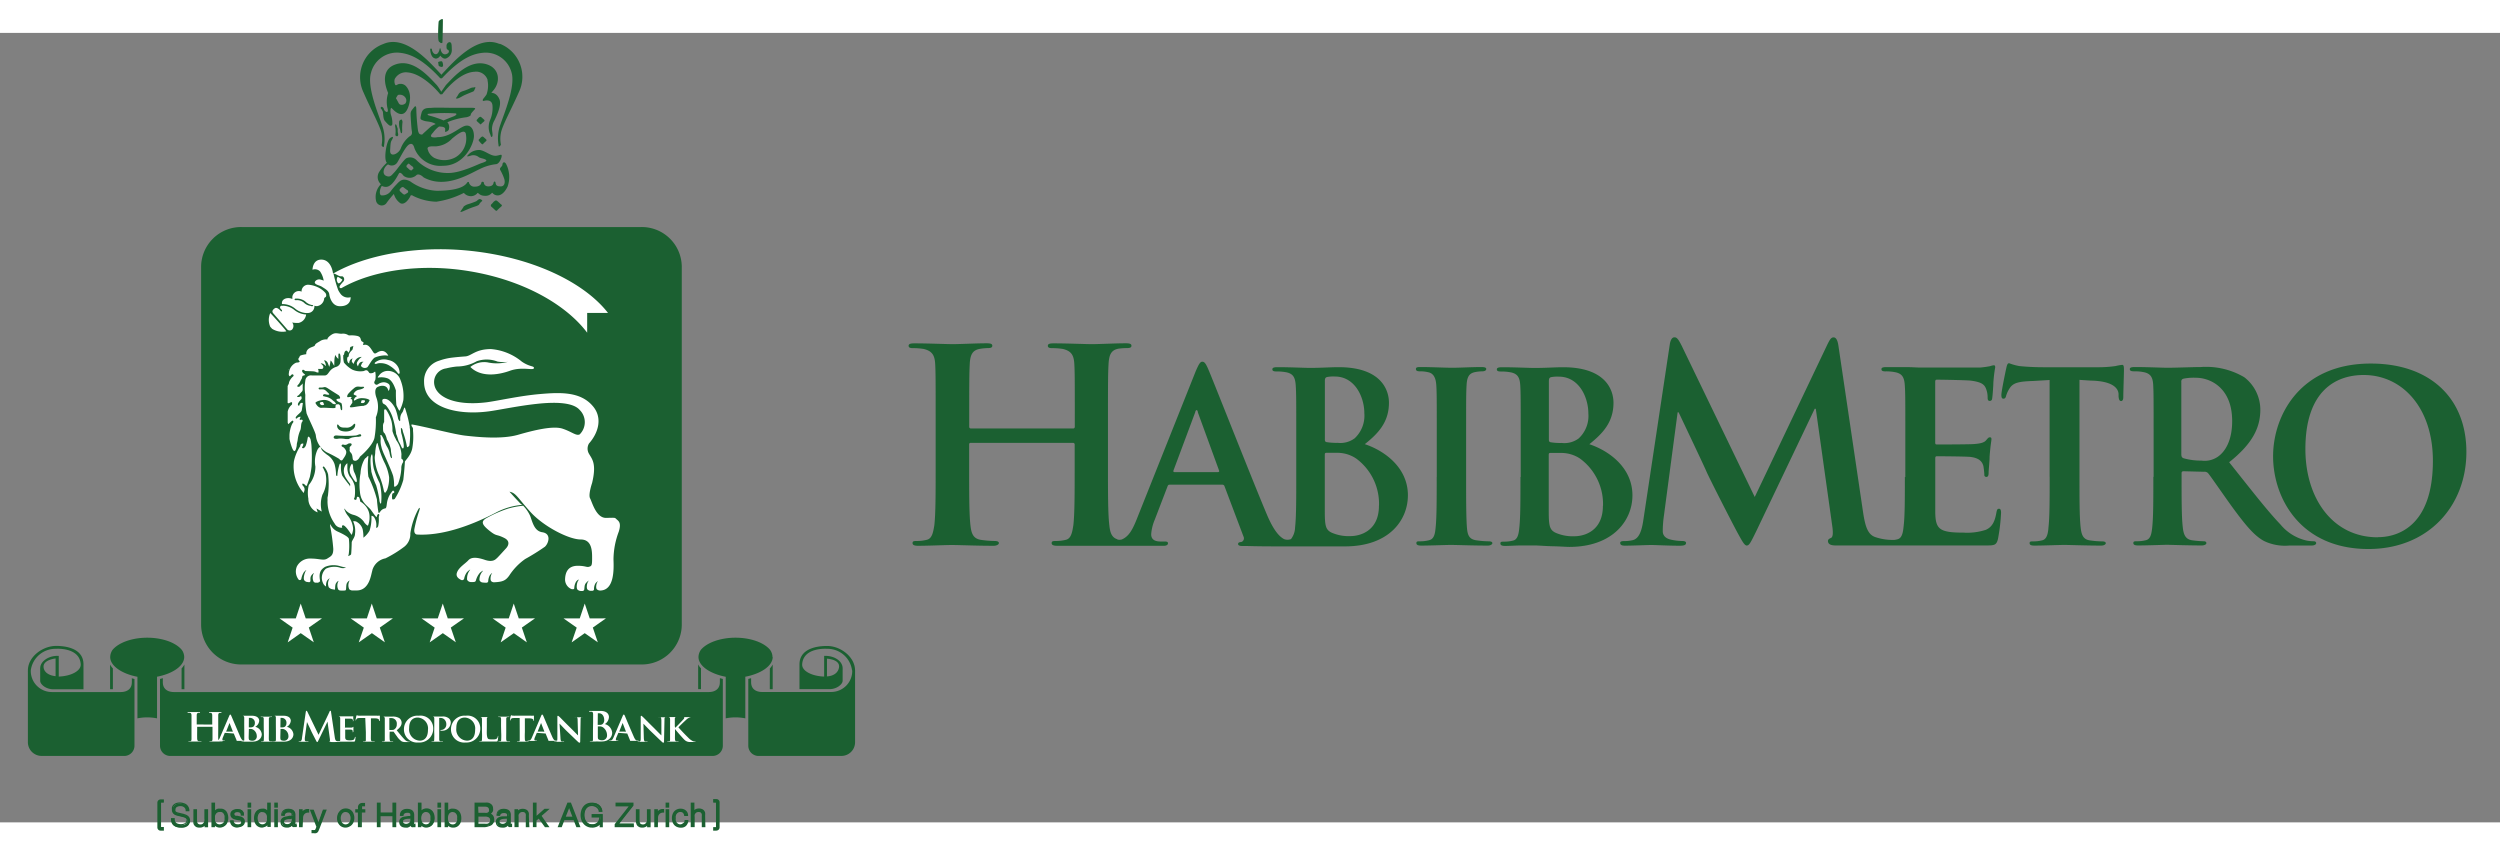 <svg xmlns="http://www.w3.org/2000/svg" id="Layer_1" width="380" height="130" data-name="Layer 1" viewBox="10 10 380 120">
  <rect x="10" y="10" width="380" height="120" fill="#808080" stroke="none"/>
  <defs>
    <style>
      .cls-1{fill:#1b6031}.cls-2,.cls-3{fill:#fff}.cls-3{fill-rule:evenodd}
    </style>
  </defs>
  <path d="M27.16 109.76h-.43V106a2.38 2.38 0 0 0 .43.6v1.79zm2.84-1.67l.44.12v10.17A1.56 1.56 0 0 1 29 119.9H16.36a2.09 2.09 0 0 1-2.12-2v-10.76a1.85 1.85 0 0 1 0-.23c0-2.08 2.22-3.7 4.22-3.73.5 0 4.23-.06 4.23 2.8v3.79h-4.58c-1.16 0-2-.78-2-1.27v-1.66a1.24 1.24 0 0 1 0-.27c0-1 1.18-1.88 2.64-1.88h.18v3.15c1.89-.07 3.4-.87 3.34-1.87-.17-2.64-3.8-2.35-3.8-2.35a3.77 3.77 0 0 0-3.79 3.28 3.2 3.2 0 0 0 3.18 3.29H28.3c.06 0 1.74.1 1.74-1.5v-.52zm-11.55-3s-2 .19-1.82 1.39 1.82 1.3 1.82 1.3zm19.55-.22a1.91 1.91 0 0 0-.36-1.08c-.93-1.14-3-1.86-5.27-1.86-2.23 0-4.33.72-5.27 1.86a2 2 0 0 0-.35 1.08c0 1.39 1.86 2.57 4.14 3v6.32a7.59 7.59 0 0 1 1.5-.15 7.67 7.67 0 0 1 1.48.15v-6.33c2.29-.43 4.13-1.6 4.13-3zm-.4 3.52v1.37h.43V106a2.66 2.66 0 0 1-.43.6zm89.41 0v1.37h.44V106a2.66 2.66 0 0 1-.43.6zm12.5-1.49a3.76 3.76 0 0 0-3.79-3.28s-3.62-.29-3.79 2.35c-.07 1 1.44 1.8 3.34 1.87v-3.15h.18c1.45 0 2.63.84 2.63 1.88a2.45 2.45 0 0 1 0 .27v1.65c0 .48-.84 1.26-2 1.26h-4.56V106c0-2.87 3.73-2.81 4.23-2.81 2 0 4.22 1.65 4.22 3.73a1.85 1.85 0 0 1 0 .23v10.75a2.08 2.08 0 0 1-2.12 2h-12.66a1.56 1.56 0 0 1-1.45-1.53V108.2l.43-.12v.6c0 1.61 1.67 1.5 1.74 1.5h10.45a3.2 3.2 0 0 0 3.18-3.28zm-3.81.91s1.55 0 1.82-1.3-1.82-1.39-1.82-1.39zm-19.15.58v-1.8a2.38 2.38 0 0 1-.43-.6v3.76h.43zm10.87-3.52a1.91 1.91 0 0 0-.36-1.08c-.93-1.14-3-1.86-5.27-1.86-2.23 0-4.33.72-5.27 1.86a2 2 0 0 0-.35 1.08c0 1.39 1.86 2.57 4.14 3v6.32a7.57 7.57 0 0 1 1.48-.15 7.67 7.67 0 0 1 1.5.15v-6.33c2.29-.43 4.16-1.6 4.16-3zm-8 3.31v.51c0 1.6-1.68 1.5-1.74 1.5H36.49c-.07 0-1.74.1-1.74-1.5v-.61l-.43.12v10.17a1.56 1.56 0 0 0 1.45 1.53h82.65a1.56 1.56 0 0 0 1.45-1.53v-10.17l-.44-.12zM46.75 39.51h60.7a6.08 6.08 0 0 1 6.18 6V100a6.08 6.08 0 0 1-6.18 6h-60.7a6.08 6.08 0 0 1-6.18-6V45.47a6.08 6.08 0 0 1 6.18-5.96zM71.18 23.58a7.36 7.36 0 0 0-.05 1.16c0 .34 0 .55-.14.5s-.14-.53-.24-.71a3.31 3.31 0 0 1-.09-.92c0-.43.41-.44.41-.44s.14.3.11.4zm10.69-5.28c-.27 0-.63.28-1.41.52s-.7.47-1 .87 0 .31.22.24.52-.27.82-.42 1.28-.54 1.42-.6.16-.18.3-.47-.08-.16-.35-.13zm1.26 5.55s.24-.23.43-.38 0-.3 0-.3l-.37-.33c-.18-.15-.24-.07-.36 0s-.18.2-.32.33 0 .27 0 .27l.4.36c.16.2.22.05.22.05zm.06 3c.2.19.26 0 .26 0s.24-.24.42-.39 0-.3 0-.3l-.36-.32c-.18-.15-.24-.08-.36 0s-.19.21-.33.33 0 .27 0 .27.18.22.37.42zm3.7 3a4.36 4.36 0 0 1 .26 3.52c-.6 1.23-1.27 1.33-1.47 1.33a1 1 0 0 1-.77-.31c-.13-.19-.17 0-.25.05a1.27 1.27 0 0 1-1 .32 1.35 1.35 0 0 1-.92-.35c-.08-.1-.16-.12-.22 0a1.33 1.33 0 0 1-.92.41 1.41 1.41 0 0 1-1.09-.5 13.52 13.52 0 0 1-4.2 1.34 8.37 8.37 0 0 1-3.5-.88c-.23-.16-.4-.11-.42 0s-.74 1.46-1.52 1.12a2.52 2.52 0 0 1-1-1.42 15.36 15.36 0 0 0-1.06 1.29.89.89 0 0 1-1.66-.3A2.72 2.72 0 0 1 67.9 33a1.45 1.45 0 0 1-.22-1.93 6.37 6.37 0 0 1 1.12-1.33.78.78 0 0 1-.11-.18c-.32-.72.07-3.24.64-3.6s.42 0 .23.33-.19.44-.26 1.56 1.2.6 1.59-.22a4.24 4.24 0 0 1 1.36-1.9c.52-.26.36-.7.32-1s-.16-1.93-.16-2.4.23-.62.51-1 .36-.1.36.34a31.38 31.38 0 0 0 .26 3.21c.1.32.13.46.4.55s.34-.09.34-.09l1.1-1a2.61 2.61 0 0 1 .83-.47s0-.1-.54-.27-.88-.1-1.35-.29-.49-.16-.26-1.1 1.09-.76 1.58-.82 2.55 0 3.5 0h2.54c.3 0 .69 0 .49.22s-.65.67-.61.82-.38.36-.74.4a10.53 10.53 0 0 0-2.82.75 1.08 1.08 0 0 1 .24 1c0 .28-.35.43-.5.46s-.07-.09-.07-.4-.36-.38-.75-.4a.51.51 0 0 0-.2 0 4.47 4.47 0 0 0-.91.93c-.26.27-.46.55-.13.68a1.75 1.75 0 0 0 .8 0c1.74 0 3-1.18 3.94-1.62s1.59.2 1.62 1.4-1.45 4.57-4.72 4.57A4.22 4.22 0 0 1 73 27.54c-.07-.23-.23-.9-.8-.59s-1.36 2-1.81 2.74a1 1 0 0 1-1.4.3c-.64.34-.99 1.42-.33 1.73s.87-.11 1.26-.5 1.53-2.07 1.9-2.19a1.35 1.35 0 0 1 1.52.34 6.7 6.7 0 0 0 5 1.92c1.83-.07 4.28-1.31 4.8-1.48s1-.34.68-.54-.9-.22-1.1-.43a1.31 1.31 0 0 0-1.12-.2c-.3.12-.79.22-.53 0a2.21 2.21 0 0 1 1.94-.83c.92.2 1.67 1 2.51.85.48-.07.72-.26.74 0s-.32 1.21-.83 1.29a7.37 7.37 0 0 0-2.55.77c-1.57.72-5.17 3.06-8.48 1.25 0 0-.62-.64-1.06-.39a1.52 1.52 0 0 1-2 .14s-.48-.69-.69-.37-1 2.07-2 2.06a1.48 1.48 0 0 1-.61-.15c-.28.34-.49 1.34-.06 1.44a1.6 1.6 0 0 0 1.48-.73 9.7 9.7 0 0 1 .87-1l.06-.07a3.53 3.53 0 0 1 .34-.32c.34-.28.82-.44 1.64 0a7.52 7.52 0 0 0 4 1.42c1.81 0 4.08-.24 4.67-1.3 0 0 .2-.1.23 0a.83.83 0 0 0 .91.67c.64 0 .93-.27 1-.62 0-.18.36-.14.36 0s.12.58.67.58.76-.24.81-.53.28-.26.31 0c.05.41.26.53.8.53s.68-.57.53-1.1a7.76 7.76 0 0 0-.62-1.39c-.07-.12-.07-.24.1-.43s.21-.19.24-.46.3-.41.5-.09zm-15 .61l.31.29c.31.28.43.09.43.09a.75.75 0 0 1 .17-.17c.1-.07 0-.25-.06-.32s-.19-.12-.42-.33-.24-.19-.44.05a.25.25 0 0 0 .02.41zm5.55-7.16a39 39 0 0 1 1.32-.54c.68-.24.7-.45.52-.52a25.21 25.21 0 0 0-4.25.07c-.14.22.25.25.77.41a16.89 16.89 0 0 1 1.66.6zM75.11 28a2.16 2.16 0 0 0 .9 1 3.54 3.54 0 0 0 3.22-.09 3.31 3.31 0 0 0 1.61-3.34c-.06-1.25-1.42-.06-2.1.47a3.68 3.68 0 0 1-2.6 1.21c-1.57-.08-1.1.41-1.03.75zm-3.17 5.92a6.22 6.22 0 0 1-.51-.38c-.24-.2-.38-.1-.6.15a.27.27 0 0 0 0 .41l.35.32c.32.29.45.08.45.08a3.25 3.25 0 0 0 .37-.23c.1-.13 0-.27-.06-.4zm-3-12.31a4.27 4.27 0 0 1 .06-2.47c-.77-1.83-.78-3.68 1.08-4.33 2.73-1 5.16 1.92 6.33 3.14a10.17 10.17 0 0 1 .67 1c.22-.36.57-.82.68-1 1.17-1.22 3.6-4.09 6.33-3.14 1.9.67 2 2.72.84 4l-.25.3c.2 0 .87.06 1.24 1s-.52 2.67-.77 3.2a2.74 2.74 0 0 0-.37 1.27c0 .34.2 1.1 0 1.2s-.09 0-.36-.59a2.8 2.8 0 0 1 .08-1.95 4.65 4.65 0 0 0 .36-2.16c-.06-1-1-.83-1.3-.75s-.14-.27-.14-.27.25-.29.53-.69a4 4 0 0 0 .16-2.14.33.33 0 0 1 0-.1 1.83 1.83 0 0 0-2-1.22c-2.51.13-4.85 3.37-4.87 3.4s-.33.05-.35 0-2.48-3.07-4.9-3.3a1.93 1.93 0 0 0-1.99 1 1.33 1.33 0 0 0 0 .69c.11.37.22.27.5.11a1.16 1.16 0 0 1 1.1.18c.25.22 1.17 1.23.47 3.24s-2 .74-2.35.39-.27-.23-.35 0a2 2 0 0 0 .11 1 3.81 3.81 0 0 1 .16 1.15c0 .3-.14.34-.31.34s-.52-.37-.83-.73-.24-1.33-.33-1.46-.08-.25-.22-.35a.2.2 0 0 1 0-.32c.09-.05.34.08.39.3a.67.67 0 0 0 .44.48c.13-.02.22-.09.15-.46zm1.3-1.6l.36.67c.19.37.72.29 1 .06a.73.73 0 0 0 .06-.84 1 1 0 0 0-.8-.5c-.4 0-.36 0-.56.32s-.06.29-.06.29zm15.7-8.32c-3.39-1.48-7 2.71-8.66 4.46l-.18.21-.19-.21c-1.67-1.75-5.27-5.94-8.65-4.46a5.38 5.38 0 0 0-3 7.37c1.16 2.67 2.53 5.11 2.74 6.23a4.64 4.64 0 0 1 0 1.79s.34.63.38 0a6.08 6.08 0 0 0-.28-3c-.54-1.65-2.36-5.84-1.71-8A4.07 4.07 0 0 1 70.53 13c1.42.11 3.32.59 6.3 3.8a.27.27 0 0 0 .44 0c3-3.2 4.88-3.68 6.3-3.79A4.07 4.07 0 0 1 87.75 16c.65 2.15-1.16 6.34-1.71 8a6 6 0 0 0-.27 3c0 .63.37 0 .37 0a4.55 4.55 0 0 1 0-1.79c.2-1.12 1.57-3.56 2.74-6.23a5.39 5.39 0 0 0-2.94-7.34zm-9.19 2.7c-.25 0-.11.2-.1.43s.12.25.33.33a.28.28 0 0 0 .36-.1 1.2 1.2 0 0 0-.1-.63c-.07-.17-.24-.1-.49-.06zm.13-2.91c.26.09.32.1.36 0s.08-3 .08-3.27 0-.38-.21-.29-.4.22-.44.39a23.83 23.83 0 0 0-.07 2.4c.03.3.02.64.28.73zm-.7 2.44a.85.85 0 0 0 .74-.47s.5.7 1 .38a1.36 1.36 0 0 0 .75-1.38c0-.68-.06-.94-.2-1s-.16-.06-.3 0a.6.6 0 0 0-.3.55c0 .26 0 .49.2.56a.29.29 0 0 1 .1.44.68.68 0 0 1-.63.25c-.44-.1-.56-.66-.57-.8s-.14-.13-.15 0-.2.82-.6.79-.57-.58-.57-.73-.26-.2-.26 0 .1 1.32.8 1.37zM83 35.27c-.2-.08-.41.19-.61.32a13.12 13.12 0 0 1-1.38.49 2.3 2.3 0 0 0-.53.31c0 .08-.36.54-.47.73s.23.05.36 0 1-.46 1.66-.67.81-.32.83-.43a1.5 1.5 0 0 1 .39-.43c.15-.1-.05-.24-.25-.32zm3.13.78s-.24-.24-.5-.46-.33-.1-.49 0-.26.3-.45.46 0 .37 0 .37.28.23.55.5.37 0 .37 0 .33-.32.58-.53-.06-.34-.06-.34zm-15.9-10.38c.15.11.37 0 .27-.4s0-.62-.08-.8-.14-.53-.25-.57-.15.2-.07.52a4.16 4.16 0 0 1 0 1.07c0 .1.04.13.12.17z" class="cls-1"/>
  <path d="M53.89 61.16v.11l.06-.2s-.04.03-.06.09zM66.43 76.63a12.29 12.29 0 0 0 .75 2.14 18.06 18.06 0 0 1 .49 2.23c0 .36.27.9.28.25a8.31 8.31 0 0 0-.24-2.81 12.47 12.47 0 0 1-.9-2.24 8.18 8.18 0 0 1-.17-1.6 1.5 1.5 0 0 0-.09-.57s-.45.23-.1 2.6zM59.2 47.66a2.85 2.85 0 0 0-.43-.15c-.56-.19-1.11.32-.86.58s.7.28 1.07.53 1 .55 1.07 1.11.46 1.76 1.52 1.81 1.73-.42 1.73-1.37a1.42 1.42 0 0 1-1.47-.42 4.07 4.07 0 0 1-.42-.65 17.89 17.89 0 0 1-.6-2c-.06-.33-.24-.62.12-.46s.69.41 1 .36.54.48.26.79-.84.86-.45 1a.51.51 0 0 0 .17 0c4.65-2.68 12.05-3.83 19.6-2.54 8 1.35 14.49 5 17.74 9.32v-3h3.17c-3.68-4.73-11.61-8.5-21.11-9.46-8.06-.82-15.81.66-20.69 3.48-.07-.64-.47-2.13-1.79-2.13S57.5 46 57.5 46a1.07 1.07 0 0 1 1.15.26 3.39 3.39 0 0 1 .55 1.4zM68.5 102.64l-.77-2.25 1.99-1.4-2.45.01-.76-2.26-.75 2.26h-2.46l2 1.4-.77 2.24 2-1.4 1.98 1.4zM79.29 102.64l-.77-2.25 2-1.4-2.46.01-.76-2.26-.76 2.26h-2.46l1.99 1.4-.76 2.24 2-1.4 2 1.4zM90.08 102.64l-.76-2.25 2-1.4-2.47.01-.76-2.26-.76 2.26h-2.45l1.98 1.4-.76 2.24 2-1.4 1.98 1.4zM100.87 102.64l-.76-2.25 1.99-1.4-2.46.01-.76-2.26-.76 2.26h-2.46l2 1.4-.77 2.24 1.99-1.4 2 1.4zM57.7 102.64l-.76-2.25 2-1.4-2.47.01-.76-2.26-.75 2.26h-2.47l1.99 1.4-.75 2.24 1.98-1.4 2 1.4zM84 93.57a.27.27 0 0 0 .21-.22 2.11 2.11 0 0 1 .21-.85c.2-.32.5-.51.33-.29s-.28.93-.08 1.13a.61.61 0 0 0 .39.17c1.38-.06 1.79-.27 2.33-1a9.17 9.17 0 0 1 2.44-2.54 33.06 33.06 0 0 0 3-1.87c.58-.54 1-2-.41-2.2-1.16-.18-1.45-1.4-1.8-2.4a5.25 5.25 0 0 0-1.1-1.63 12.43 12.43 0 0 0-2.27.43A18.25 18.25 0 0 0 84 83.72c-.94.52-.79 1 .38 1.94s1 .47 2.27 1.11.22 1.63.22 1.63-1.17 1.3-1.34 1.44-.57.69-1.83.26-2.07-.43-2.52.07-1.43 1.06-1.71 1.83c-.22.57.14.93.67 1.17a.33.33 0 0 0 .41-.2 2.34 2.34 0 0 1 .43-1c.31-.32.64-.52.4-.25a2.09 2.09 0 0 0-.38 1.4.65.65 0 0 0 .53.35H81.88c.14 0 .39 0 .45-.22a3 3 0 0 1 .62-1.19c.31-.27.62-.42.39-.2a1.91 1.91 0 0 0-.46 1.32.57.57 0 0 0 .41.35c.2.03.44.05.7.04z" class="cls-2"/>
  <path d="M60.23 85.2a30.09 30.09 0 0 1 .43 3.22c0 1-.34 1.12-.91 1.48s-1.2 0-2.53 0a2.23 2.23 0 0 0-2.1 1.21 2 2 0 0 0 .28 2l.08.06c.1 0 .29 0 .32-.18a2.84 2.84 0 0 1 .38-1c.22-.27.49-.46.32-.24s-.5 1.25-.2 1.51a.74.74 0 0 0 .28.18l.41.06a.24.24 0 0 0 .2-.2c0-.24-.06-.58.16-.86s.49-.46.32-.24a1.41 1.41 0 0 0 0 1.22.49.49 0 0 0 .27.15h.24a.52.52 0 0 0 .48-.24c-.24-1.27.06-1.74.76-2.17a3.33 3.33 0 0 1 2.27-.1 8.45 8.45 0 0 0 .91.21 1.28 1.28 0 0 1-.95 0 3 3 0 0 0-2.11.17 1.85 1.85 0 0 0-.46 2.14 1.07 1.07 0 0 0 .48.57 1.65 1.65 0 0 1 .16-.9c.22-.28.49-.46.33-.24a1.42 1.42 0 0 0-.07 1.27 1.46 1.46 0 0 0 .35.24 4.51 4.51 0 0 0 .58.11c.05-.24 0-.72.18-1s.49-.46.32-.23a1.43 1.43 0 0 0 0 1.2.61.61 0 0 0 .27.16 7.42 7.42 0 0 0 .76 0 .19.19 0 0 0 .15-.17c.05-.24 0-.73.17-1s.5-.46.33-.24a1.45 1.45 0 0 0 0 1.22.79.79 0 0 0 .61.18h.5c2 0 2.2-2.5 2.39-3a.11.11 0 0 0 0-.06 2.56 2.56 0 0 1 2-1.82 17.63 17.63 0 0 0 2.89-1.79 2.44 2.44 0 0 0 .89-2 11.09 11.09 0 0 1 1.25-3.74c.26-.35.21 0 .08.38a19.8 19.8 0 0 0-.72 2.73c-.1.8.42.8.42.8 4.9.27 10.21-2.41 12.14-3.42a10.32 10.32 0 0 1 3.84-1.09 1.93 1.93 0 0 1-.48-.42c-.39-.39-1.46-1.58-1.46-1.58 1 .18 1.2.88 3.2 3.09S96.47 87 98.26 87s1.74 1.9 1.74 2.94-.09 1.1-.47 1.21S99 91 97.82 91c-1.64 0-1.9 1.21-1.93 2.06a1.57 1.57 0 0 0 1 1.49c.13 0 .36.07.4-.13a2.12 2.12 0 0 1 .27-1c.27-.34.53-.43.33-.16s-.34 1.12-.1 1.37a.81.81 0 0 0 .5.2h.24a.28.28 0 0 0 .27-.2c.06-.27 0-.7.26-1s.55-.5.36-.27-.33 1-.12 1.24a.7.7 0 0 0 .41.2h.35a.26.26 0 0 0 .23-.2 1.77 1.77 0 0 1 .2-.9c.22-.28.49-.46.32-.24s-.28.93-.08 1.12a.79.79 0 0 0 .59.18c2-.14 2-3 1.93-4.72a12.19 12.19 0 0 1 .8-4.22c.42-1.33 0-1.6-.32-1.88s-.08-.25-1.6-.22-2.14-2.42-2.44-2.98.31-2.33.31-2.33c.73-3.06-.05-3.65-.52-4.52a1.54 1.54 0 0 1 .04-1.47c1.47-1.66 2.13-4 .51-5.78-1.9-2.16-5-2-8-1.74s-6.24 1-8 1.24c-5.05.64-8.05-.9-8.05-3.08A2.1 2.1 0 0 1 77.8 61a11.06 11.06 0 0 1 1.66-.29 6.17 6.17 0 0 0 3-.8 4.52 4.52 0 0 1 3.16.05 5.46 5.46 0 0 0 1.58.04 6.46 6.46 0 0 1-3.09.08 3.37 3.37 0 0 0-2.62.7l.17.16c1.81 1.58 4.58.88 5.84.42 1.87-.67 3.57 0 3.65-.39s-.57-.14-1.83-1a8.42 8.42 0 0 0-4.69-1.91c-2.45 0-3 1.12-4 1.12-.62.05-1.14.09-1.82.17a8.8 8.8 0 0 0-2.07.48 3.2 3.2 0 0 0-2.28 3.22c0 3.82 4.86 5.11 9.73 4.49 1.41-.17 4.44-.83 7.38-1.15s5.55-.22 6.54.92a2.61 2.61 0 0 1 0 3.72c-.55.26-1.18-.4-2.6-.87s-4.24.2-6.77.93-6.3.32-8 .13-6.09-1.36-8.17-1.71c-.12.33.23.38.21.73v.24a10.18 10.18 0 0 1-.1 2.57c-.17 1.15-1.15 2-1.14 2.14s-.13 1.89-.24 2.76a10.77 10.77 0 0 1-1.3 2.88.39.39 0 0 1-.38.06 2.21 2.21 0 0 1 0-.77c0-.11.12-.13.26-.22s0-.27-.1-.32-.22.18-.48.53a3.67 3.67 0 0 0-.5 1.47c-.05.4-.09.67-.25.7a1.07 1.07 0 0 0-.63.33c-.2.23-.22.36-.33.35s-.08-.25-.1-.3-.15-1-.2-1.76a18 18 0 0 0-1.3-3.45 12.89 12.89 0 0 1 0-3c0-.18 0-.24-.31.09-.09.1-.12.11-.13.09l-.12.14a4.82 4.82 0 0 0-.63 2.17 9.08 9.08 0 0 0-.09 2.81c.13 1.64 1.18 2.12 1.66 2.75.15.2.88 1.25.89 1.1a.8.8 0 0 1 .18-.44c.1-.1.25.08.21.15a1.11 1.11 0 0 0-.07.48 4.29 4.29 0 0 1-.1 1.2c-.14.29-.29.25-.29.25v-.2a2.11 2.11 0 0 0-.33-1.42.5.5 0 0 0-.4-.22v.27a6.13 6.13 0 0 1-.29 2 3.73 3.73 0 0 1-.93 1.06 6.13 6.13 0 0 0-.11-1.25 1.86 1.86 0 0 0-.83-1.11.72.72 0 0 0-.63-.12l.08.17a3.45 3.45 0 0 1 .21 1.76c0 .49-.5.99-.5 1.28s-.05 1.67-.1 1.8-.44.27-.44.27a1.74 1.74 0 0 0 .11-.5 10 10 0 0 0 0-2.12c-.06-.34-1.1-.84-1.77-1.14a2.15 2.15 0 0 1-1-1c-.12-.24-.07.14-.05.4zM53.51 55.37c.07-.08-2.41-2.79-2.43-2.79a2.58 2.58 0 0 0 0 2.09l.27.3a2.93 2.93 0 0 0 2.16.4zM56.33 52.79a3.16 3.16 0 0 1-1.67-.74 2.9 2.9 0 0 0-1.6-.58.43.43 0 0 1-.2 0c-.24 0-.32.16-.28.33s.32.32.29.41-.07.17-.12.13c-.24-.27-.67-.71-1-.47s-.46.47-.21.76L53.6 55a.53.53 0 0 0 .81.08.83.83 0 0 0 0-1.06 4.07 4.07 0 0 0 1 .06 1.47 1.47 0 0 0 1.12-1.28zM61.29 47.12a.76.76 0 0 0-.06.63c.11.26.17.37.32.3a.8.8 0 0 0 .37-.33c.08-.15.2-.18 0-.3s-.58-.42-.63-.3zM55.68 72.75a6.88 6.88 0 0 0-1 2.34 6.07 6.07 0 0 0 1.41 4.76l.06.1s.07-.18.11-.34a.7.7 0 0 0-.18-.73c-.21-.22-.1-.37-.1-.37a.43.43 0 0 1 .28.1c.16.1.29.41.4.14s.44-1.26.44-1.26a15.92 15.92 0 0 0 .26-1.59 25.43 25.43 0 0 0 0-2.89 6.58 6.58 0 0 0-.16-1.24c-.08-.22-.32-.63-.43-.22a6 6 0 0 1-.3 1.21c-.12.25-.33.41-.42.37s-.21 0-.08-.24a.7.7 0 0 0 .13-.43c0-.11-.19 0-.3 0a1.36 1.36 0 0 0-.19.25z" class="cls-2"/>
  <path d="M56.87 80.84a2.18 2.18 0 0 0 .35 1.17 2.08 2.08 0 0 0 1.07.87l-.19-.6.81.48a4.45 4.45 0 0 1 .11-2.59 4.56 4.56 0 0 0 .44-3.29c-.44-1-.44-.87-.44-.87l.19-.12a2.82 2.82 0 0 1 .66 1.21 12.5 12.5 0 0 1 0 3c0 .2-.07.39-.09.58a5.57 5.57 0 0 1 0 .56 5.89 5.89 0 0 0 1.09 3.35 1.17 1.17 0 0 0 1.16.62s-.15-.28.06-.36c.37-.15 1.34 1.45 1.34 1.45s.15-.12.25-.87a3.55 3.55 0 0 0-.87-2.13 3.48 3.48 0 0 1-.5-1 .56.56 0 0 1 .22.24 2.48 2.48 0 0 0 1.29.74 2.89 2.89 0 0 1 1.47 1c.14.28.61.71.65.59a3.2 3.2 0 0 0 .23-1.28 2.48 2.48 0 0 0-.42-1.43 3.06 3.06 0 0 0-1-.93 2.4 2.4 0 0 0-.13-.56c-.09-.22-.36-.14-.36-.14a1.75 1.75 0 0 1-.1.4c-.07.14-.36-.06-.36-.06a1.46 1.46 0 0 1 .11-.31 6.29 6.29 0 0 0 0-1.7 3.39 3.39 0 0 0-.74-1.41 2.61 2.61 0 0 1-.37-1.23v-.81c0 .02-.28.1-.49.72a2 2 0 0 0 .18 1.36 9.38 9.38 0 0 0 .68 1c.14.18 0 .55 0 .43s-.08-.2-.3-.47-.65-.85-.86-1.17a3.73 3.73 0 0 1-.18-1.47c0-.22 0-.37-.12-.36a.26.26 0 0 0-.1.13 7 7 0 0 0-.33 1.67c0 .2-.2.06-.2-.08a6.68 6.68 0 0 0-.23-1.63 2.72 2.72 0 0 0-1.14-1.42c-.58-.46-.82-.66-.9-1s-.36-.15-.58.3a4.29 4.29 0 0 0-.29 2.5 4.38 4.38 0 0 1-1 2.8 4.92 4.92 0 0 0-.06 2.13z" class="cls-2"/>
  <path d="M63.42 75.57a1.55 1.55 0 0 0-.1 1.59 6.69 6.69 0 0 0 .64 1c.09.12.3.26.28-.15a4 4 0 0 0-.41-1.26 2.27 2.27 0 0 1-.16-.82c-.01-.22-.13-.6-.25-.35zM67.42 72.43c-.2-.45-.38 1.19-.38 1.19 0 .46-.07.56-.08 1a7.38 7.38 0 0 0 .71 2.73 12.24 12.24 0 0 1 .68 2.26c.05.26.2.3.2.3a2.15 2.15 0 0 0 .3-.45 5.46 5.46 0 0 0 .3-1.9 7.26 7.26 0 0 0-.77-2.36 13.63 13.63 0 0 1-.96-2.77zM71.35 72.41c-.06-.4-.28-1.4-.35-1.55a4.36 4.36 0 0 1-.06-.81c.24 0 .3.57.3.57a14.69 14.69 0 0 1 .62 2.29c0 .13.25 0 .36-.19a12.36 12.36 0 0 0 .11-2.18s0-.3-.06-.57a.45.45 0 0 0 0-.16 18.92 18.92 0 0 0-.7-2.76c-.13-.37-.24.41-.4.62a1.51 1.51 0 0 0-.33 1.1c0 .58-.32-.1-.32-.1a9.33 9.33 0 0 0-.38-1.44c-.22-.56-.9-1.51-1.53-1.59s-.51.3-.46.53.22.19.52.45a5.61 5.61 0 0 1 1.06 2 16.88 16.88 0 0 1 .47 2.13c0 .08 0 .21.07.34s.28.86.33 1a5.94 5.94 0 0 1 .44.88c.28.46.4.03.3-.56zM67 60.11c-.19.27.22.19.22.19a1.39 1.39 0 0 1 .65-.1 2.52 2.52 0 0 1 1.39.42 4.32 4.32 0 0 1 1.23 1.12c.07.16.26 0 .26 0a2.17 2.17 0 0 0-.16-.8 2.11 2.11 0 0 0-1.6-1.22 2.16 2.16 0 0 0-2 .4z" class="cls-2"/>
  <path d="M67.56 62.13c-.3.36 0 .25 0 .25a2.77 2.77 0 0 1 1.29.11c.84.27 1.22 1.55 1.33 1.87a20.32 20.32 0 0 0 .07 2.21 6.89 6.89 0 0 0 .36.73c.12.19.14.11.2 0a6.64 6.64 0 0 0 .5-1.49 6.69 6.69 0 0 0-.49-3.19 2 2 0 0 0-2.15-1.22 1.65 1.65 0 0 0-1.1.73zM67.85 71.93A3.39 3.39 0 0 0 68 73v.06a8.79 8.79 0 0 0 .38 1c.22.48 1.28 2.82 1.39 3.34a6.1 6.1 0 0 1 .13 1.42.19.19 0 0 0 .1.18 1.09 1.09 0 0 0 .51-.47 7.83 7.83 0 0 0 .49-2.28 1.64 1.64 0 0 1 .27-1 .46.46 0 0 0-.19-.5s-.11.21-.06-.71a4.18 4.18 0 0 0-.59-1.84l-.24-.36-.01-.07a5.9 5.9 0 0 1-.53-1.25A5.89 5.89 0 0 0 69.5 69a6.28 6.28 0 0 0-.82-1.74c-.21-.11-.29 0-.29.14v1.75a1.12 1.12 0 0 0-.17.72c0 .59 0 .81.25 1a2.9 2.9 0 0 1 .33.9 5 5 0 0 1 .61 1.52c0 .5.2 1.22.17 1.31s-.13 0-.21-.14a4.1 4.1 0 0 1-.17-.69 3.11 3.11 0 0 0-.42-.94c-.11-.2-.21-.42-.29-.6a4.24 4.24 0 0 0-.49-1.06c-.18-.11-.22 0-.18.13a1.66 1.66 0 0 1 .03.63zM65.31 65.83h-.33s-.11.29-.13.38a.59.59 0 0 0 .37.05c.23-.05.4-.4.1-.43zM58.77 66.13c-.31.08-.1.4.14.45a.51.51 0 0 0 .36-.09 3.21 3.21 0 0 0-.17-.36s0-.07-.33 0z" class="cls-2"/>
  <path d="M69 63.31a1.22 1.22 0 0 0-1.12-.12c-.39.1-.54.44-.83.22s-.13-.41 0-.69a3.59 3.59 0 0 0 0-1.16c0-.17-.32.11-.32.11s-.46.15-.6 0-.27-.6-.8-.28a3 3 0 0 1-1.77-.2 4.4 4.4 0 0 1-1.28-1.08 3.66 3.66 0 0 1-.1-1.12c0-.16.09.13.14-.25s.32-.56.48-.36a1.17 1.17 0 0 1 .15.23.94.94 0 0 0 .24-.51c-.01-.28.07-.38.2-.41a1.17 1.17 0 0 0 .32-.12 4.14 4.14 0 0 1-.13.56c-.05.1-.53.45-.56.86s-.21.18-.23.41a1 1 0 0 0 .1.7c.13.14.19.14.19.14s0-.46.26-.63l.26-.16a1.57 1.57 0 0 0-.13.44c0 .15.29.43.29.43a1.63 1.63 0 0 1 .4-.74 1.18 1.18 0 0 1 .7-.33H65a1.81 1.81 0 0 0-.52.49c-.17.25-.3.43-.22.66s.16.28.16.28a1.25 1.25 0 0 1 .27-.54.63.63 0 0 1 .58-.13.47.47 0 0 0-.29.29c-.06.2-.21.27 0 .45a.71.71 0 0 0 .87.06c.21-.23.77-1.36 1.19-1.49a4.27 4.27 0 0 1 1.6-.3c.52.08.36 0 .36 0s-.37-.76-1.06-.67-.87.67-1.2.19-.68-1.21-1.31-1.13.13-.28-.32-.46-.05-.74-.87-.9-1.16 0-1.32-.12a1.47 1.47 0 0 0-1-.2c-.63 0-.94-.26-1.58.18s-.58.69-.58.69a1.8 1.8 0 0 0-1 .18c-.31.23-.81.4-.89.7s-1.19.24-1.32 1.16v.2s-1 .13-1 .33-.44.36 0 .73c0 .25-.42.18-.57.24a1.85 1.85 0 0 0-1 1.2l-.06.19a1.24 1.24 0 0 0 0 .16.56.56 0 0 0 0 .36c.09.2.17.15.29 0s.3-.2.36-.1.09.15 0 .25a2.08 2.08 0 0 0-.64.93c0 .3-.22.4-.21.68a1.89 1.89 0 0 1 0 .24v2.19a.23.23 0 0 0 .3 0c.12-.06.39-.2.38 0s0 .27-.11.33a1.82 1.82 0 0 0-.56 1V69.19c0 .12.09.29.1.28l.3-.28c.1-.08.35-.37.43-.2s0 .2-.16.45a4.64 4.64 0 0 0-.4 1.68v.6a8.94 8.94 0 0 0 .34 1.21c.25.69.55 1.07.77-.23a.1.1 0 0 1 0-.08c0-.22.1-.5.13-.7a5.07 5.07 0 0 1 .37-1.45c.21-.37.08-1.07.33-1.37.13-.14.07-.36-.18-.3s-.2 0-.19-.14.26-.37 0-.31-.36.14-.4.2-.18.13-.22 0 .1-.3.43-.6.47-.43.5-.65.15-.92.15-1-.14-.07-.24-.06a.43.43 0 0 0-.27.32c-.05.2-.23.1-.24-.1s.35-.6.46-.72.11-.13.1-.31-.06-.25-.21-.17a.42.42 0 0 1-.43.05c-.15-.08.08-.15.18-.23s.32-.36.48-.53a.48.48 0 0 0 .15-.3v-.92c-.06-.07-.08.1-.24.2s-.14.23-.35.26-.24-.07-.24-.12.18-.23.28-.36.25-.51.39-.73 0-.52.38-.5l.15-.14c-.44-.3-.55-.55-.4-.7s.43.22.44.15c.9.06 1.39 0 1.67.19l.3.06s.09-.38-.07-.56h.59c.21 0 .34-.31.13-.55l-.29-.3a.78.78 0 0 1 .53.18 2.3 2.3 0 0 0 .26.23 1.65 1.65 0 0 0-.13-.56 1.25 1.25 0 0 1-.13-.33.72.72 0 0 1 .55.46l.22.55a3.85 3.85 0 0 0 .15-.63 2.85 2.85 0 0 1 .06-.34 1.53 1.53 0 0 1 .31.42 3.37 3.37 0 0 0 .24.4s0-1.15.08-1.33l.05-.35a2.48 2.48 0 0 0 .29.43c.16.18.21.18.21.18a4.6 4.6 0 0 1 0-.6c0-.1 0-.24.16-.2s.2.69.16 1.23a.91.91 0 0 1-.61.78c-1.21.35-1.12 1.24-1.74 1.32h-2a.85.85 0 0 0-1 .78 6.71 6.71 0 0 0 0 2.18 13 13 0 0 0 .19 2.8c.29.75 1.29 2.74 1.4 3.3a3.38 3.38 0 0 0 1.66 2.62 19.82 19.82 0 0 1 1.9 1c.1.15.36.39.54.1s.73-.92.46-1.41a1.42 1.42 0 0 0-.32-.42c-.15-.11-.37-.14-.31-.33a.23.23 0 0 1 .28-.11.68.68 0 0 0 .65-.1c.14-.11.6-.17.59.08s-.35.28-.3.56-.14.36.18.7.2.83.35 1.1c0 0 .36.38.85-.2a1.19 1.19 0 0 0 .18-.3s2-1.67 2.22-2.93a14.89 14.89 0 0 0 .2-3.06 4.07 4.07 0 0 0 .08-3s-.5-1.3.23-1.63 1.3-.11 1.47.26l.17.38s.44-.84-.08-1.13zM62.55 70a1.31 1.31 0 0 0 1.16-.46.38.38 0 0 1 .2-.13c.09 0 .08.08.08.18 0 .57-.64 1-1.43 1s-1.32-.32-1.32-.88c0-.1 0-.17.07-.19a.26.26 0 0 1 .17.12c.25.36.6.36 1.08.36zm-3.69-3c-.55 0-.86-.66-.91-.74s.33-.38 1.15-.46a1.73 1.73 0 0 1 1.41.52.68.68 0 0 0 .42.12c.18 0 .18-.1-.1-.39a2.16 2.16 0 0 1-.35-.29 2.1 2.1 0 0 0-1-.46l-.38-.1s-.06-.38.4-.26.7.07.43-.17-.48-.55-.8-.58-.34 0-.54 0-.22-.28 0-.28h.23c.53 0 .46-.25 1.09.17s1.43.9 1.57 1 .37.52.06.52-.58.12-.26.36.63.22.66.45a2.64 2.64 0 0 1 .06.9c-.09.11-.18 0-.23-.19s0-.49-.26-.66a1.13 1.13 0 0 0-.26 0c-.28 0-.24.22-.26.43.16.3-1.2.03-2.13.1zm5.68 4.4a3.51 3.51 0 0 0-.88.08c-.18 0-.68.26-.68.26h-.42a4.52 4.52 0 0 0-.67-.08 2.52 2.52 0 0 0-.65.05c-.2 0-.52 0-.52-.23s.24-.33.57-.28a17 17 0 0 0 2.73 0c.26 0 .68-.28.8-.17s.18.34-.28.34zm.77-4.71c-1 0-2.33.47-2.1.05a5.41 5.41 0 0 1 .34-.5 1 1 0 0 0 0-.2c0-.34-.06-.34-.15-.37s-.17 0-.07-.1c.27-.29-.06-.26-.38-.2s-.14-.37 0-.53a7.25 7.25 0 0 1 .8-.78c.55-.49.8-.22 1.32-.27s.28.31-.52.45a1.11 1.11 0 0 0-.77.57c-.18.3.65.26.39.48l-.2.13-.06.09c-.1.16-.18.36 0 .38a1.74 1.74 0 0 1 1.06-.37c.83 0 1.24.25 1.2.34s-.31.77-.86.79zM59.44 49.5a3.43 3.43 0 0 0-1.16-.85 3.91 3.91 0 0 0-1.44-.37 1 1 0 0 0-1 .94v.11a.91.91 0 0 0-.41-.09 1 1 0 0 0-1 .94c0 .08.08.28-.08.23a1.42 1.42 0 0 0-.57-.1c-.54.02-1 .34-.92.85a.07.07 0 0 0 0 .06h.15a3 3 0 0 1 1.8.65 2.94 2.94 0 0 0 1.58.7 2.59 2.59 0 0 0 .51 0 1 1 0 0 0 .89-1 .3.3 0 0 0 0-.1 1 1 0 0 0 .43.06 1.28 1.28 0 0 0 1.05-1.1c0-.24.25-.21.3-.4a.6.6 0 0 0-.12-.52zm-2.15 2a1.71 1.71 0 0 1-1.09-.5 1.65 1.65 0 0 0-1.2-.37c-.41 0-.13-.24-.13-.24H55a2.09 2.09 0 0 1 1.39.42 2 2 0 0 0 1 .55c.2-.03.4.23-.1.18z" class="cls-2"/>
  <path d="M39.9 115.12V115v-1.3c0-.2.07-.31.23-.35h.18c.07 0 .1 0 .1-.06s0-.06-.12-.06h-1.65c-.1 0-.13 0-.13.06s0 .06.1.06h.24c.2 0 .25.15.26.35s0 .37 0 1.3v2.31c0 .31-.06.31-.18.34h-.32s0 .06.12.06h1.77c.07 0 .12 0 .12-.06s0 0-.1 0h-.31c-.18 0-.22-.17-.24-.34s0-.74 0-1.31v-.53h2.33v1.84c0 .31-.06.31-.18.34h-.32s0 .06.13.06h1.77c.07 0 .12 0 .12-.06s0 0-.1 0h-.31c-.18 0-.22-.17-.24-.34s0-.74 0-1.31v-1-1.3c0-.2.06-.31.22-.35h.18c.07 0 .1 0 .1-.06s0-.06-.12-.06H41.9c-.1 0-.13 0-.13.06s0 .06.1.06H42c.19 0 .25.15.26.35s0 .37 0 1.3v.13z" class="cls-3"/>
  <path d="M45.53 116.49l.42 1a.09.09 0 0 1 0 .12h-.07 1.16c.15 0 .23 0 .23-.06s0 0-.08 0h-.21c-.1 0-.25-.1-.46-.56l-1.37-3.2c-.05-.12-.07-.17-.15-.17s-.1.07-.16.2l-1.41 3.28c-.1.26-.2.43-.45.46h-.22s0 .06.1.06h1.23s.08 0 .08-.06 0 0-.08 0h-.08c-.16 0-.21-.06-.21-.15a.86.86 0 0 1 .08-.32l.29-.7zm-1.16-.29l.52-1.31.51 1.32z" class="cls-3"/>
  <path d="M47.13 116.29v1.1c0 .22 0 .26-.16.28h-.28s0 .06.1.06h1.57c1 0 1.43-.57 1.43-1.13a1.28 1.28 0 0 0-1-1.12 1.17 1.17 0 0 0 .61-.92c0-.27-.17-.77-1.15-.77H46.59h.3c.17.05.22.1.23.28s0 .31 0 1.1zm.7-2.09v-.08a.9.9 0 0 1 .24 0 .73.73 0 0 1 .67.79.68.68 0 0 1-.24.55.76.76 0 0 1-.43.1.79.79 0 0 1-.25 0v-.06zm0 1.6h.23a.74.74 0 0 1 .46.13 1.14 1.14 0 0 1 .51.92.65.65 0 0 1-.66.74 1.07 1.07 0 0 1-.38-.06c-.17-.07-.19-.17-.19-.52z" class="cls-3"/>
  <path d="M50.1 116.29a11 11 0 0 1 0 1.13c0 .15 0 .23-.16.25h-.27s0 .06.1.06H51.34c.06 0 .11 0 .11-.06s0 0-.09 0h-.27c-.16 0-.2-.1-.22-.25s0-.63 0-1.13v-.92-1.1c0-.17.06-.26.2-.28h.16c.06 0 .1 0 .1-.06s-.06 0-.13 0h-1.58s0 .06.09.06h.2c.11 0 .17.1.18.27v1.1zM51.94 116.29v1.1c0 .22-.05.26-.16.28h-.28s0 .06.11.06H53.17c1 0 1.43-.57 1.43-1.13a1.28 1.28 0 0 0-1-1.12 1.17 1.17 0 0 0 .6-.92c0-.27-.16-.77-1.14-.77H51.4 51.7c.18.05.23.1.23.28v1.1zm.7-2.09v-.08a.82.82 0 0 1 .23 0 .72.72 0 0 1 .67.79.68.68 0 0 1-.24.55.73.73 0 0 1-.42.1.83.83 0 0 1-.26 0v-.06zm0 1.6h.23a.77.77 0 0 1 .47.13 1.15 1.15 0 0 1 .5.92.65.65 0 0 1-.66.74 1.07 1.07 0 0 1-.38-.06c-.17-.07-.19-.17-.19-.52zM55.9 117.18c0 .21-.08.45-.25.49a.69.69 0 0 1-.18 0h-.1s.05.07.11.07h1.25c.09 0 .15 0 .15-.07s0 0-.1 0h-.25c-.11 0-.2-.09-.2-.2v-.29l.33-2.43c.22.46.59 1.23.64 1.36s.56 1.1.7 1.38.16.3.22.3.08-.04.22-.33l1.34-2.77.37 2.68v.27s-.07 0-.07.07 0 0 .18.06 1.08 0 1.24 0 .16 0 .16-.07 0 0-.1 0a1.4 1.4 0 0 1-.38-.06c-.18-.06-.25-.24-.3-.62l-.56-3.78c0-.13-.05-.2-.1-.2s-.1 0-.14.16l-1.66 3.49-1.67-3.45c-.08-.16-.12-.2-.17-.2s-.08.07-.1.17z" class="cls-3"/>
  <path d="M61.71 116.29v1.1c0 .22 0 .26-.16.28h-.28s0 .06.11.06h2.3c.2 0 .25 0 .29-.13a3.68 3.68 0 0 0 .07-.58L64 117s-.05 0-.06.08-.1.32-.23.38a1.5 1.5 0 0 1-.51.07c-.55 0-.71-.08-.73-.43v-1.2h.84c.2 0 .27.1.3.2a1.28 1.28 0 0 1 0 .2h.05s.06-.07.06-.11v-.35-.38l-.08.06a.4.4 0 0 1-.26.08h-.94c-.12 0 0 0 0-.06v-1.3h.84c.27 0 .31.1.36.2a.49.49 0 0 1 0 .19v.07s0-.07.06-.1 0-.28 0-.33a2.35 2.35 0 0 1 0-.34v-.05a.32.32 0 0 0-.09 0h-2.44.3c.17.05.22.1.24.28v2zM65.61 116.29v1.1c0 .22 0 .26-.16.28h-.28s0 .06.11.06H66.85c.06 0 .1 0 .1-.06s0 0-.08 0h-.28c-.16 0-.19-.12-.21-.27s0-.63 0-1.11v-2.1H67c.48 0 .62.16.63.3 0 .07 0 .1.06.1s.05 0 .05-.09v-.62-.1h-.15a1.54 1.54 0 0 1-.36 0H65a4.63 4.63 0 0 1-.54 0 1.33 1.33 0 0 1-.23-.07l-.06.1a5 5 0 0 0-.12.64v.09l.06-.07a.71.71 0 0 1 .09-.17c.08-.12.2-.16.52-.16h.8zM68.49 116.29v1.1c0 .22 0 .26-.16.28h-.28s0 .06.11.06h1.5c.06 0 .1 0 .1-.06a.06.06 0 0 0-.06 0h-.27c-.16 0-.18-.12-.2-.28a10.55 10.55 0 0 1 0-1.1v-.08h.48a.13.13 0 0 1 .1 0c.08.08.3.43.52.71a2.72 2.72 0 0 0 .73.77 1.22 1.22 0 0 0 .59.1h.51c.07 0 .11 0 .11-.06a.07.07 0 0 0-.07 0h-.14a1.08 1.08 0 0 1-.58-.35c-.32-.32-.7-.79-1.18-1.38.53-.42.75-.76.75-1.15a.87.87 0 0 0-.38-.71 1.89 1.89 0 0 0-1-.22H67.95 68.24c.18.05.23.1.25.28v2zm.69-2.06v-.08h.3a.82.82 0 0 1 .83.93.87.87 0 0 1-.35.77.5.5 0 0 1-.37.1 1.7 1.7 0 0 1-.41 0v-.1z" class="cls-3"/>
  <path d="M73.6 117.86a2.09 2.09 0 0 0 2.25-2.12 1.93 1.93 0 0 0-2.2-1.95 2.05 2.05 0 0 0-2.25 2 2 2 0 0 0 2.2 2.07zm.22-.28a1.7 1.7 0 0 1-1.63-1.91c0-1.29.71-1.6 1.3-1.6a1.65 1.65 0 0 1 1.56 1.86c0 1.48-.85 1.65-1.23 1.65z" class="cls-3"/>
  <path d="M76 116.29a10.66 10.66 0 0 1 0 1.1c0 .16 0 .26-.15.28h-.28s0 .06.11.06h1.55c.06 0 .1 0 .1-.06s0 0-.08 0h-.28c-.16 0-.2-.12-.21-.27v-3.17-.1a.75.75 0 0 1 .23 0 .82.82 0 0 1 .53.2 1 1 0 0 1 .32.77.82.82 0 0 1-.72.85q-.18 0-.18.06s0 .06.07.06h.16a1.28 1.28 0 0 0 1.35-1.26.88.88 0 0 0-.27-.6 1.4 1.4 0 0 0-1-.3h-1.77.3c.17.05.22.1.23.28s0 .3 0 1.1zM80.77 117.86a2.09 2.09 0 0 0 2.23-2.12 1.93 1.93 0 0 0-2.2-1.95 2.05 2.05 0 0 0-2.25 2 2 2 0 0 0 2.22 2.07zm.21-.28a1.7 1.7 0 0 1-1.62-1.91c0-1.29.7-1.6 1.3-1.6a1.65 1.65 0 0 1 1.56 1.86c0 1.48-.85 1.65-1.22 1.65z" class="cls-3"/>
  <path d="M84 115.37v-1.1c0-.17.06-.26.21-.28H84.4 82.75h.27c.18.05.22.1.24.28v2a10.66 10.66 0 0 1 0 1.1c0 .16 0 .26-.15.28h-.28s0 .06.1.06h2.38c.28 0 .3 0 .34-.14a4.35 4.35 0 0 0 .08-.6v-.12s-.06 0-.06.08a.56.56 0 0 1-.14.31c-.13.14-.34.15-.63.15s-.62 0-.71-.1-.2-.3-.2-1zM86.18 116.29a11 11 0 0 1 0 1.13c0 .15 0 .23-.16.25h-.27s0 .06.1.06h1.58s.1 0 .1-.06 0 0-.08 0h-.28c-.16 0-.2-.1-.22-.25s0-.63 0-1.13v-.92-1.1c0-.17.06-.26.2-.28h.16c.06 0 .09 0 .09-.06s0 0-.11 0h-1.58s0 .06.08.06h.2c.11 0 .16.1.17.27s0 .31 0 1.1zM89 116.29v1.1c0 .22 0 .26-.16.28h-.27s0 .06.1.06H90.24c.06 0 .1 0 .1-.06s0 0-.08 0h-.28c-.15 0-.18-.12-.2-.27a10.88 10.88 0 0 1 0-1.11v-2.1h.67c.49 0 .63.16.64.3 0 .07 0 .1.07.1s0 0 0-.09v-.62-.1h-.14a1.64 1.64 0 0 1-.37 0h-2.18a4.63 4.63 0 0 1-.54 0 1.33 1.33 0 0 1-.23-.07l-.06.1c-.06.11-.12.56-.12.64v.09s.05 0 .06-.07a.71.71 0 0 1 .09-.17c.09-.12.2-.16.52-.16h.8z" class="cls-3"/>
  <path d="M92.87 116.49h.06l.41 1a.08.08 0 0 1 0 .12h-.07 1.17c.16 0 .23 0 .23-.06s0 0-.07 0h-.2c-.1 0-.26-.1-.46-.56-.35-.79-1.24-2.91-1.37-3.2-.06-.12-.08-.17-.16-.17s-.1.07-.16.2l-1.4 3.28c-.12.26-.2.43-.45.46h-.22s0 .06.1.06h1.22s.1 0 .1-.06 0 0-.09 0h-.07c-.17 0-.22-.06-.22-.15a.86.86 0 0 1 .08-.32l.3-.7zm-1.15-.29l.52-1.31.51 1.32z" class="cls-3"/>
  <path d="M95.05 115c.11.09.67.72 1.26 1.28s1.23 1.19 1.57 1.5a.36.36 0 0 0 .22.11s.09 0 .09-.16l.06-3.28c0-.3 0-.39.19-.43a.56.56 0 0 1 .17 0H97.25h.09a.92.92 0 0 1 .28 0c.13 0 .18.14.18.46l.06 2.3c-.08-.06-.79-.8-1.16-1.16-.78-.76-1.58-1.6-1.65-1.65s-.17-.17-.24-.17-.09.07-.09.17v3.08c0 .45 0 .6-.17.64H94.22s0 .06.12.06H95.62c.07 0 .12 0 .12-.06s0 0-.09 0a.9.9 0 0 1-.28 0c-.1 0-.17-.16-.18-.56zM100.13 116v1.31c0 .31 0 .31-.17.34h-.32s0 .06.12.06h.77a4.3 4.3 0 0 1 .46 0h.43c1.12 0 1.63-.67 1.63-1.33a1.49 1.49 0 0 0-1.11-1.32 1.35 1.35 0 0 0 .62-1.07c0-.33-.2-.93-1.3-.93h-1.58c-.09 0-.13 0-.13.06s0 .06.1.06h.24c.2 0 .25.15.26.35s0 .37 0 1.3zm.74-2.47v-.11a.65.65 0 0 1 .2 0c.53 0 .77.55.77 1a.78.78 0 0 1-.25.64.64.64 0 0 1-.44.12h-.3v-.07zm1.4 3.21a.72.72 0 0 1-.74.78.9.9 0 0 1-.44-.08c-.2-.07-.22-.17-.22-.58v-1.45h.27a.91.91 0 0 1 .51.14 1.48 1.48 0 0 1 .62 1.21z" class="cls-3"/>
  <path d="M105.28 116.49h.06l.41 1a.08.08 0 0 1 0 .12h-.06 1.15c.15 0 .23 0 .23-.06s0 0-.07 0h-.2c-.1 0-.26-.1-.46-.56a271.8 271.8 0 0 1-1.37-3.2c-.06-.12-.08-.17-.16-.17s-.1.07-.16.2l-1.4 3.28c-.12.26-.2.43-.45.46h-.22s0 .06.1.06h1.22s.08 0 .08-.06 0 0-.07 0h-.08c-.17 0-.22-.06-.22-.15a.86.86 0 0 1 .08-.32l.3-.7zm-1.16-.29l.52-1.31.51 1.32z" class="cls-3"/>
  <path d="M107.8 115c.1.09.67.72 1.26 1.28s1.23 1.19 1.57 1.5a.31.31 0 0 0 .22.11s.08 0 .08-.16l.07-3.28c0-.3 0-.39.19-.43a.52.52 0 0 1 .17 0h-1.38.08a1 1 0 0 1 .29 0c.12 0 .17.14.18.46v2.3c-.08-.06-.8-.8-1.16-1.16-.78-.76-1.59-1.6-1.66-1.65s-.16-.17-.23-.17-.09.07-.09.17v3.08c0 .45 0 .6-.16.64h-.33s0 .06.12.06H108.3c.07 0 .12 0 .12-.06s0 0-.1 0a1 1 0 0 1-.28 0c-.1 0-.17-.16-.18-.56z" class="cls-3"/>
  <path d="M112.57 115.37v-1.1c0-.17.06-.26.2-.28H112.88h-1.56.3c.17.05.22.1.23.28s0 .31 0 1.1v2.02c0 .22 0 .26-.16.28h-.28s0 .06.1.06H113.02c.08 0 .12 0 .12-.06s0 0-.08 0h-.26c-.13 0-.18-.12-.2-.27s0-.64 0-1.11v-.47l.07.07c.1.16 1.15 1.36 1.37 1.56a1.12 1.12 0 0 0 .7.33 2.12 2.12 0 0 0 .38 0h.47c.09 0 .13 0 .13-.06s0 0-.08 0a.76.76 0 0 1-.33-.07 2.59 2.59 0 0 1-.73-.56 30.44 30.44 0 0 1-1.46-1.53c.17-.2 1-1 1.14-1.11a1.52 1.52 0 0 1 .57-.39.89.89 0 0 1 .32-.06h-1.3.09a.1.1 0 0 1 .07.1c0 .1-.11.22-.27.39s-.94 1-1.12 1.14z" class="cls-3"/>
  <path d="M36.53 129.92a.85.85 0 0 0 .24.29 1.18 1.18 0 0 0 .36.15 1.61 1.61 0 0 0 .44.05 1.08 1.08 0 0 0 .3 0 1 1 0 0 0 .29-.12.84.84 0 0 0 .24-.22.55.55 0 0 0 .09-.32.49.49 0 0 0-.07-.25.58.58 0 0 0-.17-.18.84.84 0 0 0-.23-.12l-.24-.07-.77-.2-.29-.1a.7.7 0 0 1-.25-.14.76.76 0 0 1-.17-.23.75.75 0 0 1-.07-.35 1.33 1.33 0 0 1 .05-.3.76.76 0 0 1 .18-.31 1.21 1.21 0 0 1 .37-.26 1.77 1.77 0 0 1 1.08 0 1.08 1.08 0 0 1 .4.2 1 1 0 0 1 .29.33 1 1 0 0 1 .1.47h-.33a.9.9 0 0 0-.1-.34 1 1 0 0 0-.2-.25.85.85 0 0 0-.3-.15 1.27 1.27 0 0 0-.34 0 1.15 1.15 0 0 0-.33 0 .86.86 0 0 0-.28.1.69.69 0 0 0-.2.23.59.59 0 0 0-.06.3.78.78 0 0 0 0 .23.41.41 0 0 0 .12.14.46.46 0 0 0 .16.1 1.17 1.17 0 0 0 .2.07l.84.2a2.06 2.06 0 0 1 .35.13 1.1 1.1 0 0 1 .28.17.67.67 0 0 1 .19.25.8.8 0 0 1 .07.36 1 1 0 0 1 0 .16.51.51 0 0 1-.06.2.89.89 0 0 1-.13.23.63.63 0 0 1-.23.19 1.5 1.5 0 0 1-.36.15 2 2 0 0 1-.52.06 2.54 2.54 0 0 1-.57-.07 1.21 1.21 0 0 1-.44-.22.93.93 0 0 1-.28-.37 1.16 1.16 0 0 1-.1-.55h.34a1 1 0 0 0 .1.37z" class="cls-1"/>
  <path d="M37.5 130.8a2.25 2.25 0 0 1-.6-.07 1.6 1.6 0 0 1-.49-.24 1.12 1.12 0 0 1-.32-.42 1.41 1.41 0 0 1-.1-.6v-.12h.57v.12a1 1 0 0 0 .07.4.72.72 0 0 0 .2.24 1.11 1.11 0 0 0 .32.12 1.41 1.41 0 0 0 .68 0 1 1 0 0 0 .26-.1.54.54 0 0 0 .19-.19.41.41 0 0 0 .07-.25.32.32 0 0 0 0-.19.33.33 0 0 0-.13-.13.78.78 0 0 0-.2-.11l-.23-.07-.8-.19a1.89 1.89 0 0 1-.31-.1.84.84 0 0 1-.28-.18.79.79 0 0 1-.2-.27.87.87 0 0 1-.07-.4 1.39 1.39 0 0 1 0-.33.93.93 0 0 1 .2-.37 1.22 1.22 0 0 1 .42-.28 1.81 1.81 0 0 1 1.16 0 1.18 1.18 0 0 1 .45.22 1.13 1.13 0 0 1 .3.38 1.08 1.08 0 0 1 .13.52v.12h-.57v-.12a.73.73 0 0 0-.07-.3 1.12 1.12 0 0 0-.18-.2.75.75 0 0 0-.25-.12 1.15 1.15 0 0 0-.61 0 .54.54 0 0 0-.23.1.41.41 0 0 0-.16.16.53.53 0 0 0-.05.26.47.47 0 0 0 0 .17.36.36 0 0 0 .07.1.5.5 0 0 0 .14.08l.17.06.85.2.37.13a1.25 1.25 0 0 1 .32.2.82.82 0 0 1 .22.29 1 1 0 0 1 .08.4 1.21 1.21 0 0 1 0 .19.88.88 0 0 1-.07.23 2.35 2.35 0 0 1-.14.25 1 1 0 0 1-.27.23 1.59 1.59 0 0 1-.4.16 2.15 2.15 0 0 1-.5.02zm-1.25-1.2a.87.87 0 0 0 .07.37.8.8 0 0 0 .25.32.93.93 0 0 0 .4.2 2.21 2.21 0 0 0 1 0 1.42 1.42 0 0 0 .33-.14.64.64 0 0 0 .19-.17.93.93 0 0 0 .12-.19.77.77 0 0 0 0-.17.92.92 0 0 0 0-.15.67.67 0 0 0-.06-.3.49.49 0 0 0-.16-.2 1 1 0 0 0-.25-.17 2.12 2.12 0 0 0-.33-.1l-.84-.22a.79.79 0 0 1-.22-.07.59.59 0 0 1-.2-.12.72.72 0 0 1-.14-.19.62.62 0 0 1-.05-.27.86.86 0 0 1 .08-.38.79.79 0 0 1 .23-.25 1 1 0 0 1 .33-.14 1.51 1.51 0 0 1 .73 0 1.2 1.2 0 0 1 .34.17 1 1 0 0 1 .24.29 1.22 1.22 0 0 1 .09.27h.08a.9.9 0 0 0-.08-.28 1 1 0 0 0-.24-.29 1.22 1.22 0 0 0-.36-.18 1.52 1.52 0 0 0-1 0 .9.9 0 0 0-.32.22.69.69 0 0 0-.16.27.92.92 0 0 0 0 .26.9.9 0 0 0 0 .29.94.94 0 0 0 .14.19.92.92 0 0 0 .2.13l.29.1.77.19.25.07a1.15 1.15 0 0 1 .27.14 1 1 0 0 1 .2.2.69.69 0 0 1 .08.33.64.64 0 0 1-.11.39 1.1 1.1 0 0 1-.27.26 1.42 1.42 0 0 1-.33.13 1.65 1.65 0 0 1-.8 0 1.09 1.09 0 0 1-.4-.16.84.84 0 0 1-.28-.34 1 1 0 0 1-.09-.37zM41.21 130.61v-.45a.81.81 0 0 1-.35.38 1 1 0 0 1-.51.14 1.19 1.19 0 0 1-.4-.07.77.77 0 0 1-.27-.19.67.67 0 0 1-.15-.29 1.62 1.62 0 0 1-.05-.4v-1.6h.31v1.61a.76.76 0 0 0 .15.51.63.63 0 0 0 .51.17.61.61 0 0 0 .34-.08.72.72 0 0 0 .22-.23 1 1 0 0 0 .14-.31 2.46 2.46 0 0 0 0-.37v-1.31h.3v2.49z" class="cls-1"/>
  <path d="M40.34 130.8a1.25 1.25 0 0 1-.45-.07.84.84 0 0 1-.31-.23.81.81 0 0 1-.18-.33 1.56 1.56 0 0 1 0-.44V128h.55v1.75a.71.71 0 0 0 .13.43.54.54 0 0 0 .41.13.45.45 0 0 0 .27-.07.47.47 0 0 0 .19-.18.65.65 0 0 0 .12-.28 1.32 1.32 0 0 0 0-.34V128h.56v2.74h-.53v-.21a.83.83 0 0 1-.18.13 1.1 1.1 0 0 1-.58.14zm-.74-2.56v1.49a1.4 1.4 0 0 0 0 .37.55.55 0 0 0 .13.24.53.53 0 0 0 .22.15.85.85 0 0 0 .41.06.71.71 0 0 1-.56-.22.9.9 0 0 1-.19-.59v-1.5zm1.74 2.24v-2.24h-.06v1.19a1.72 1.72 0 0 1 0 .39 1 1 0 0 1-.07.21h.13v.45zM42.57 127.16v1.43a.58.58 0 0 1 .13-.23 1.18 1.18 0 0 1 .21-.18.77.77 0 0 1 .25-.1 1.24 1.24 0 0 1 .27 0 1.12 1.12 0 0 1 .5.1 1.09 1.09 0 0 1 .35.29 1.17 1.17 0 0 1 .2.42 1.68 1.68 0 0 1 .07.5 1.7 1.7 0 0 1-.07.51 1.17 1.17 0 0 1-.2.42 1.2 1.2 0 0 1-.35.28 1.12 1.12 0 0 1-.5.1 1 1 0 0 1-.54-.14.83.83 0 0 1-.35-.4v.48h-.28v-3.45zm1.64 1.84a1 1 0 0 0-.15-.34.75.75 0 0 0-.25-.25.7.7 0 0 0-.37-.09.88.88 0 0 0-.4.09.93.93 0 0 0-.28.25 1.17 1.17 0 0 0-.15.34 1.58 1.58 0 0 0 0 .38 1.72 1.72 0 0 0 0 .39 1.3 1.3 0 0 0 .15.34.78.78 0 0 0 .27.24.88.88 0 0 0 .41.09.7.7 0 0 0 .37-.09.64.64 0 0 0 .26-.24 1 1 0 0 0 .15-.33 1.74 1.74 0 0 0 0-.4 1.58 1.58 0 0 0 0-.37z" class="cls-1"/>
  <path d="M43.44 130.8a1.1 1.1 0 0 1-.6-.16.52.52 0 0 1-.17-.12v.21h-.53V127h.55v1.16l.17-.13a.91.91 0 0 1 .28-.11 1 1 0 0 1 .3 0 1.18 1.18 0 0 1 .56.08 1.26 1.26 0 0 1 .4.32 1.3 1.3 0 0 1 .22.46 2.08 2.08 0 0 1 .08.54 1.91 1.91 0 0 1-.08.54 1.3 1.3 0 0 1-.22.46 1.2 1.2 0 0 1-.4.32 1.18 1.18 0 0 1-.56.16zm-.15-.26a1 1 0 0 0 .59-.08.93.93 0 0 0 .31-.25 1.21 1.21 0 0 0 .17-.38 1.84 1.84 0 0 0 .07-.47 1.53 1.53 0 0 0-.07-.47 1.2 1.2 0 0 0-.18-.39.92.92 0 0 0-1-.3.94.94 0 0 1 .66.1.86.86 0 0 1 .29.27 1.28 1.28 0 0 1 .16.38 1.58 1.58 0 0 1 .05.41 1.63 1.63 0 0 1-.05.41 1.11 1.11 0 0 1-.16.39 1 1 0 0 1-.29.28.91.91 0 0 1-.56.1zm-.9-.06V130h.16a.92.92 0 0 1-.09-.23 2 2 0 0 1-.05-.42 1.84 1.84 0 0 1 .05-.4.92.92 0 0 1 .09-.24h-.13v-1.42zm1-2.06a.78.78 0 0 0-.35.08.93.93 0 0 0-.23.21 1.36 1.36 0 0 0-.13.3 2 2 0 0 0 0 .35 2.2 2.2 0 0 0 0 .36 1 1 0 0 0 .14.3.61.61 0 0 0 .22.2.73.73 0 0 0 .66 0 .58.58 0 0 0 .3-.22 1 1 0 0 0 .13-.3 1.65 1.65 0 0 0 0-.36 1.56 1.56 0 0 0 0-.35 1 1 0 0 0-.13-.3.7.7 0 0 0-.21-.21.62.62 0 0 0-.35-.06zM46.67 128.6a.61.61 0 0 0-.15-.17.68.68 0 0 0-.21-.1.88.88 0 0 0-.24 0h-.21l-.19.07a.53.53 0 0 0-.13.13.37.37 0 0 0-.06.21.29.29 0 0 0 .05.17.49.49 0 0 0 .13.12l.17.08.17.05.4.1a1.11 1.11 0 0 1 .26.06 1.26 1.26 0 0 1 .23.13.65.65 0 0 1 .16.21.61.61 0 0 1 .06.28.68.68 0 0 1-.1.35.84.84 0 0 1-.22.23 1.13 1.13 0 0 1-.32.13 2.21 2.21 0 0 1-.35 0 1.14 1.14 0 0 1-.72-.21.91.91 0 0 1-.31-.67h.3a.66.66 0 0 0 .23.47.85.85 0 0 0 .5.15.93.93 0 0 0 .24 0 .83.83 0 0 0 .22-.09.8.8 0 0 0 .17-.15.38.38 0 0 0 .06-.22.32.32 0 0 0-.05-.19.46.46 0 0 0-.12-.12l-.18-.09-.2-.05-.4-.1a1.71 1.71 0 0 1-.26-.1.78.78 0 0 1-.22-.11.65.65 0 0 1-.15-.18.76.76 0 0 1 0-.27.67.67 0 0 1 .08-.33.77.77 0 0 1 .23-.22 1.34 1.34 0 0 1 .3-.12 2 2 0 0 1 .34 0 1.22 1.22 0 0 1 .34 0 1.13 1.13 0 0 1 .29.15.67.67 0 0 1 .19.25 1 1 0 0 1 .09.36h-.31a.62.62 0 0 0-.1-.23z" class="cls-1"/>
  <path d="M46.12 130.8a1.3 1.3 0 0 1-.79-.23 1 1 0 0 1-.36-.76v-.13h.55v.11a.48.48 0 0 0 .18.37.65.65 0 0 0 .43.13h.2l.19-.07a.43.43 0 0 0 .12-.1.24.24 0 0 0 0-.16.22.22 0 0 0 0-.12.3.3 0 0 0-.08-.08l-.16-.08h-.19l-.39-.09-.29-.09a1.09 1.09 0 0 1-.25-.15.55.55 0 0 1-.18-.22.76.76 0 0 1 0-.71.77.77 0 0 1 .25-.26 1.17 1.17 0 0 1 .35-.14 1.42 1.42 0 0 1 .74 0 1 1 0 0 1 .33.16 1.14 1.14 0 0 1 .23.3 1.12 1.12 0 0 1 .09.4v.1h-.5v-.12a.59.59 0 0 0-.04-.19.45.45 0 0 0-.1-.13.44.44 0 0 0-.17-.07.88.88 0 0 0-.4 0l-.15.06-.09.09a.29.29 0 0 0 0 .14.29.29 0 0 0 0 .1l.1.09.14.06.12-.03.41.09a1.2 1.2 0 0 1 .27.07 1 1 0 0 1 .27.16.75.75 0 0 1 .27.58.76.76 0 0 1-.1.41.87.87 0 0 1-.28.27 1 1 0 0 1-.37.15 1.55 1.55 0 0 1-.35.07zm-.89-.87a.72.72 0 0 0 .25.44 1.16 1.16 0 0 0 1 .14.78.78 0 0 0 .28-.11.61.61 0 0 0 .2-.2.58.58 0 0 0 .07-.27.56.56 0 0 0-.05-.23.65.65 0 0 0-.13-.16.87.87 0 0 0-.2-.12 1 1 0 0 0-.22 0l-.42-.1-.18-.05-.19-.1a.83.83 0 0 1-.17-.14.44.44 0 0 1-.08-.25.48.48 0 0 1 .08-.27.52.52 0 0 1 .18-.18l.19-.07a1.17 1.17 0 0 0-.26.1.58.58 0 0 0-.17.18.53.53 0 0 0-.07.26.54.54 0 0 0 .05.22.42.42 0 0 0 .1.13.63.63 0 0 0 .2.1l.24.09.39.08.2.07.22.09a.61.61 0 0 1 .16.16.55.55 0 0 1 .06.26.52.52 0 0 1-.08.29.7.7 0 0 1-.2.18.93.93 0 0 1-.26.1 1.15 1.15 0 0 1-.26 0 1 1 0 0 1-.6-.18.79.79 0 0 1-.25-.44zm1.6-1.21h.06a.85.85 0 0 0-.06-.17.49.49 0 0 0-.16-.21.7.7 0 0 0-.24-.13 1.3 1.3 0 0 0-.56 0 .93.93 0 0 1 .48 0 .64.64 0 0 1 .25.11.74.74 0 0 1 .18.21.48.48 0 0 1 .05.19zM48.06 127.16v.49h-.3v-.5zm0 1v2.49h-.3v-2.49z" class="cls-1"/>
  <path d="M48.18 130.73h-.55V128h.55zm-.3-.25v-2.24zm.3-2.71h-.55V127h.55zm-.3-.25v-.23zM50.75 130.61v-.47a.9.9 0 0 1-.14.22 1.73 1.73 0 0 1-.21.17l-.26.11a1.45 1.45 0 0 1-.28 0 1.06 1.06 0 0 1-.84-.39 1.38 1.38 0 0 1-.21-.42 1.86 1.86 0 0 1 0-1 1.38 1.38 0 0 1 .2-.42 1 1 0 0 1 .36-.29 1.07 1.07 0 0 1 .49-.1 1.27 1.27 0 0 1 .28 0 .87.87 0 0 1 .25.1 1.12 1.12 0 0 1 .2.18.59.59 0 0 1 .14.23v-1.43H51v3.45zm-1.66-.86a.85.85 0 0 0 .14.34.82.82 0 0 0 .25.24.75.75 0 0 0 .37.09.86.86 0 0 0 .41-.09.78.78 0 0 0 .27-.24 1 1 0 0 0 .15-.34 1.74 1.74 0 0 0 0-.39 1.58 1.58 0 0 0 0-.38 1 1 0 0 0-.15-.34.93.93 0 0 0-.27-.25.86.86 0 0 0-.41-.09.75.75 0 0 0-.37.09 1 1 0 0 0-.25.24.79.79 0 0 0-.14.34 1.2 1.2 0 0 0-.05.38 1.31 1.31 0 0 0 .05.39z" class="cls-1"/>
  <path d="M49.85 130.8a1.23 1.23 0 0 1-.55-.12 1.08 1.08 0 0 1-.39-.32 1.42 1.42 0 0 1-.23-.46 1.9 1.9 0 0 1-.07-.54 2 2 0 0 1 .07-.54 1.53 1.53 0 0 1 .23-.46 1.12 1.12 0 0 1 .4-.32 1.2 1.2 0 0 1 .55-.12 1.06 1.06 0 0 1 .31 0 1.17 1.17 0 0 1 .28.11l.16.13V127h.55v3.69h-.52v-.22c-.06 0-.11.09-.18.13a1.48 1.48 0 0 1-.3.12 1.15 1.15 0 0 1-.3.08zm0-2.63a1 1 0 0 0-.44.1 1.05 1.05 0 0 0-.3.24 1.13 1.13 0 0 0-.19.38 1.89 1.89 0 0 0-.06.47 1.73 1.73 0 0 0 .06.47 1.13 1.13 0 0 0 .2.38.81.81 0 0 0 .3.25.92.92 0 0 0 .5.09.92.92 0 0 1-.5-.11 1.11 1.11 0 0 1-.29-.28 1.17 1.17 0 0 1-.17-.38 1.93 1.93 0 0 1-.05-.42 1.31 1.31 0 0 1 .1-.36 1.12 1.12 0 0 1 .14-.38 1.09 1.09 0 0 1 .29-.28 1 1 0 0 1 .68-.09.88.88 0 0 0-.27-.08zm1 2.31v-3.19 1.43h-.13a.9.9 0 0 1 .08.23 1.4 1.4 0 0 1 .05.41 1.51 1.51 0 0 1-.05.42.9.9 0 0 1-.08.23h.14v.13zm-1-2.06a.65.65 0 0 0-.31.08.7.7 0 0 0-.21.21.79.79 0 0 0-.12.3 1.34 1.34 0 0 0-.05.35 1.29 1.29 0 0 0 .05.35.79.79 0 0 0 .13.3.66.66 0 0 0 .87.2.57.57 0 0 0 .23-.19 1 1 0 0 0 .13-.3 1.47 1.47 0 0 0 0-.35 1.34 1.34 0 0 0 0-.35 1 1 0 0 0-.13-.3.78.78 0 0 0-.23-.2.72.72 0 0 0-.35-.08zM52.12 127.16v.49h-.31v-.5zm0 1v2.49h-.31v-2.49z" class="cls-1"/>
  <path d="M52.24 130.73h-.55V128h.54zm-.3-.25H52v-2.24h-.05zm.3-2.71h-.55V127h.54zm-.3-.25H52v-.23h-.05zM53 128.5a.75.75 0 0 1 .21-.26 1.28 1.28 0 0 1 .31-.15 1.64 1.64 0 0 1 .4 0 1.83 1.83 0 0 1 .33 0 1.08 1.08 0 0 1 .29.13.5.5 0 0 1 .21.24.8.8 0 0 1 .09.41v1.32c0 .12.06.18.17.18a.16.16 0 0 0 .1 0v.26h-.19a.47.47 0 0 1-.19 0 .2.2 0 0 1-.1-.09.34.34 0 0 1 0-.14.9.9 0 0 1 0-.18l-.18.22a.9.9 0 0 1-.19.15.64.64 0 0 1-.24.1 1.37 1.37 0 0 1-.3 0 1.14 1.14 0 0 1-.34-.05.58.58 0 0 1-.26-.13.49.49 0 0 1-.18-.22.81.81 0 0 1-.07-.33.65.65 0 0 1 .12-.41.7.7 0 0 1 .31-.22 1.72 1.72 0 0 1 .42-.11l.5-.06a.86.86 0 0 0 .16 0 .25.25 0 0 0 .12 0 .23.23 0 0 0 .07-.1.43.43 0 0 0 0-.17.62.62 0 0 0-.05-.26.29.29 0 0 0-.14-.15.67.67 0 0 0-.2-.1h-.26a.71.71 0 0 0-.47.14.53.53 0 0 0-.2.44h-.3a1.06 1.06 0 0 1 .05-.48zm1.52.75a.24.24 0 0 1-.11.08h-.14l-.4.06a1.42 1.42 0 0 0-.38.07.7.7 0 0 0-.27.15.34.34 0 0 0-.11.28.46.46 0 0 0 0 .21.47.47 0 0 0 .13.15.52.52 0 0 0 .18.1.44.44 0 0 0 .2 0 1.27 1.27 0 0 0 .34 0 .92.92 0 0 0 .27-.16.63.63 0 0 0 .2-.24.72.72 0 0 0 .06-.33v-.39z" class="cls-1"/>
  <path d="M53.6 130.8a1.36 1.36 0 0 1-.36-.05.78.78 0 0 1-.53-.43.94.94 0 0 1-.07-.37.74.74 0 0 1 .14-.48.9.9 0 0 1 .36-.27 1.85 1.85 0 0 1 .45-.11l.4-.1h.24a.13.13 0 0 0 .08 0 .37.37 0 0 0 0-.11.49.49 0 0 0 0-.19.25.25 0 0 0-.08-.11l-.17-.07h-.23a.62.62 0 0 0-.4.12.39.39 0 0 0-.14.34v.03h-.55v-.13a1 1 0 0 1 .1-.42 1 1 0 0 1 .24-.3 1.19 1.19 0 0 1 .36-.18 2 2 0 0 1 .78 0 1.11 1.11 0 0 1 .34.14.79.79 0 0 1 .25.3.94.94 0 0 1 .1.47V130.25l.18-.1v.56h-.31a.62.62 0 0 1-.25 0 .36.36 0 0 1-.16-.14v-.08a1.24 1.24 0 0 1-.22.18 1 1 0 0 1-.26.11 1.34 1.34 0 0 1-.28.02zm-.16-1.43l-.2.07a.52.52 0 0 0-.26.18.5.5 0 0 0-.09.33.68.68 0 0 0 0 .27.44.44 0 0 0 .14.18.51.51 0 0 0 .22.11 1 1 0 0 0 .39 0 1.08 1.08 0 0 1-.32 0 1.13 1.13 0 0 1-.21-.12.7.7 0 0 1-.16-.19.66.66 0 0 1-.06-.27.47.47 0 0 1 .15-.37 1 1 0 0 1 .32-.18zm1.08.68h.11v.12a.81.81 0 0 0 0 .16v.09a.36.36 0 0 0 .15 0h.06a.28.28 0 0 1-.27-.3v-1.32a.7.7 0 0 0-.07-.35.48.48 0 0 0-.17-.2.77.77 0 0 0-.25-.1 1.62 1.62 0 0 0-.66 0 1 1 0 0 0-.28.13.76.76 0 0 0-.17.22.53.53 0 0 0-.06.2h.05a.62.62 0 0 1 .23-.42.88.88 0 0 1 .55-.17 2 2 0 0 1 .27 0 .62.62 0 0 1 .26.1.47.47 0 0 1 .18.21.66.66 0 0 1 .07.3.56.56 0 0 1 0 .21.29.29 0 0 1-.06.1h.1v.52a.86.86 0 0 1-.1.4zm-.15-.6l-.25.05h-.27a1.9 1.9 0 0 0-.36.08.56.56 0 0 0-.23.12.24.24 0 0 0-.07.2.41.41 0 0 0 0 .15l.1.1a.29.29 0 0 0 .14.08.67.67 0 0 0 .46 0 .58.58 0 0 0 .23-.13.74.74 0 0 0 .16-.2.64.64 0 0 0 .06-.28zM55.88 128.12v.58a.88.88 0 0 1 .36-.46.94.94 0 0 1 .58-.16v.3a1.16 1.16 0 0 0-.38.06.85.85 0 0 0-.48.48 1 1 0 0 0-.07.36v1.33h-.3v-2.49z" class="cls-1"/>
  <path d="M56 130.73h-.55V128H56v.29a1.19 1.19 0 0 1 .18-.15 1.06 1.06 0 0 1 .66-.17H57v.55h-.13a.85.85 0 0 0-.33.05.72.72 0 0 0-.25.16.63.63 0 0 0-.16.25.75.75 0 0 0-.06.31zm-.3-.25h.05v-1.2a.94.94 0 0 1 .08-.41v-.05h-.12v-.58zm1-2.27a.73.73 0 0 0-.39.14l-.13.1.22-.11a.94.94 0 0 1 .3-.07zM57.55 128.12l.83 2.12.76-2.12h.3L58.37 131l-.13.26a.53.53 0 0 1-.13.16.51.51 0 0 1-.16.09h-.48v-.26h.2a.4.4 0 0 0 .18 0 .28.28 0 0 0 .1-.08.54.54 0 0 0 .1-.12l.07-.16.11-.3-1-2.47z" class="cls-1"/>
  <path d="M57.71 131.65H57.35v-.49H57.58a.28.28 0 0 0 .21 0h.08a.86.86 0 0 0 .07-.1 1.16 1.16 0 0 0 .06-.15l.09-.23-1-2.61h.59l.73 1.89.68-1.9h.58l-1.15 3-.13.29a.67.67 0 0 1-.16.2.71.71 0 0 1-.2.1 1 1 0 0 1-.32 0zm-.11-.26h.32a.3.3 0 0 0 .11-.07.42.42 0 0 0 .1-.14 2.65 2.65 0 0 0 .12-.25l.13-.35-.91-2.35.94 2.36-.13.32c0 .06 0 .12-.07.17a.51.51 0 0 1-.11.16.64.64 0 0 1-.16.11.53.53 0 0 1-.29 0zm1.63-3.16l-.85 2.35.88-2.35zM63 128.15a1.16 1.16 0 0 1 .37.29 1.25 1.25 0 0 1 .23.41 1.75 1.75 0 0 1 .07.51 1.7 1.7 0 0 1-.07.5 1.42 1.42 0 0 1-.23.43 1.13 1.13 0 0 1-.37.27 1.16 1.16 0 0 1-.51.1 1.15 1.15 0 0 1-.5-.1 1 1 0 0 1-.37-.28 1.22 1.22 0 0 1-.23-.42 1.7 1.7 0 0 1-.08-.51 1.75 1.75 0 0 1 .08-.51 1.09 1.09 0 0 1 .23-.41 1.06 1.06 0 0 1 .37-.29 1.15 1.15 0 0 1 .5-.1 1.16 1.16 0 0 1 .5.1zm-.89.24a.9.9 0 0 0-.27.23 1.06 1.06 0 0 0-.16.34 1.3 1.3 0 0 0 0 .78 1 1 0 0 0 .16.34.78.78 0 0 0 .27.24.79.79 0 0 0 .38.1.8.8 0 0 0 .39-.1.75.75 0 0 0 .26-.24 1 1 0 0 0 .17-.34 1.3 1.3 0 0 0 0-.78 1.09 1.09 0 0 0-.17-.34.86.86 0 0 0-.26-.24.8.8 0 0 0-.39-.09.79.79 0 0 0-.34.09z" class="cls-1"/>
  <path d="M62.53 130.8a1.23 1.23 0 0 1-.55-.12 1.06 1.06 0 0 1-.4-.31 1.4 1.4 0 0 1-.27-.46 1.9 1.9 0 0 1 .01-1.09 1.35 1.35 0 0 1 .27-.47A1.23 1.23 0 0 1 62 128a1.37 1.37 0 0 1 1.12 0 1.23 1.23 0 0 1 .4.31 1.25 1.25 0 0 1 .25.47 1.61 1.61 0 0 1 .09.54 1.63 1.63 0 0 1-.09.55 1.22 1.22 0 0 1-.25.46 1.14 1.14 0 0 1-.41.31 1.25 1.25 0 0 1-.58.16zm0-2.63a1.06 1.06 0 0 0-.45.1 1 1 0 0 0-.32.25 1.12 1.12 0 0 0-.21.37 1.49 1.49 0 0 0-.07.46 1.45 1.45 0 0 0 .07.47 1.09 1.09 0 0 0 .21.38.87.87 0 0 0 .32.25 1.2 1.2 0 0 0 .91 0 1.11 1.11 0 0 0 .32-.25 1.17 1.17 0 0 0 .2-.38 1.66 1.66 0 0 0 .08-.47 1.78 1.78 0 0 0-.07-.47 1.12 1.12 0 0 0-.21-.38 1 1 0 0 0-.33-.26 1 1 0 0 0-.45-.1zm0 2.38a.87.87 0 0 1-.44-.11 1 1 0 0 1-.31-.27 1.2 1.2 0 0 1-.18-.38 1.54 1.54 0 0 1-.06-.43 1.47 1.47 0 0 1 .06-.42 1.07 1.07 0 0 1 .49-.66 1 1 0 0 1 .89 0 1.19 1.19 0 0 1 .31.28 1.21 1.21 0 0 1 .18.38 1.64 1.64 0 0 1 .06.42 1.77 1.77 0 0 1-.06.43 1.21 1.21 0 0 1-.18.37 1.16 1.16 0 0 1-.3.27.91.91 0 0 1-.46.11zm0-2.13a.69.69 0 0 0-.32.08.76.76 0 0 0-.23.21 1.17 1.17 0 0 0-.19.65 1.12 1.12 0 0 0 .05.36 1 1 0 0 0 .14.3.63.63 0 0 0 .23.2.66.66 0 0 0 .65 0 .57.57 0 0 0 .23-.2.85.85 0 0 0 .15-.3 1.2 1.2 0 0 0 .05-.36 1.1 1.1 0 0 0-.05-.35.85.85 0 0 0-.15-.3.52.52 0 0 0-.23-.2.66.66 0 0 0-.32-.08zM64.83 128.38v2.23h-.3v-2.22h-.43v-.26h.43v-.23a1.37 1.37 0 0 1 0-.29.85.85 0 0 1 .09-.24.45.45 0 0 1 .19-.14.67.67 0 0 1 .3-.06h.26v.26h-.23a.36.36 0 0 0-.19 0 .19.19 0 0 0-.1.1.33.33 0 0 0 0 .15 1.15 1.15 0 0 0 0 .19v.22h.5v.26z" class="cls-1"/>
  <path d="M65 130.73h-.6v-2.23H64v-.5h.42v-.1a1.58 1.58 0 0 1 0-.32.57.57 0 0 1 .11-.27.59.59 0 0 1 .24-.2 1 1 0 0 1 .49-.06.34.34 0 0 1 .13 0h.1v.51H65.04a.08.08 0 0 0 0 .05.22.22 0 0 0 0 .1v.3h.49v.5H65zm-.31-.25h.06v-2.77a.65.65 0 0 1 .05-.2.36.36 0 0 1 .15-.14.54.54 0 0 1 .35 0h-.13a.6.6 0 0 0-.25 0 .38.38 0 0 0-.14.1.75.75 0 0 0-.07.19 2.13 2.13 0 0 0 0 .27v.35zM67.73 127.16v1.5h2v-1.5h.33v3.45h-.33v-1.66h-2v1.67h-.33v-3.44z" class="cls-1"/>
  <path d="M70.23 130.73h-.58v-1.67h-1.8v1.67h-.57V127h.58v1.49h1.79V127h.58zm-.33-.25h.1v-3.19h-.1v1.49h-2.3v-1.49h-.07v3.19h.08v-1.67h2.3zM71 128.5a.75.75 0 0 1 .21-.26 1.12 1.12 0 0 1 .31-.15 1.61 1.61 0 0 1 .39 0 1.83 1.83 0 0 1 .33 0 .86.86 0 0 1 .29.13.57.57 0 0 1 .22.24.81.81 0 0 1 .08.41v1.32a.16.16 0 0 0 .18.18.15.15 0 0 0 .09 0v.26h-.19a.5.5 0 0 1-.19 0 .31.31 0 0 1-.1-.09.58.58 0 0 1-.06-.14v-.18a1.28 1.28 0 0 1-.17.22.84.84 0 0 1-.18.15.72.72 0 0 1-.24.1 1.47 1.47 0 0 1-.32 0 1.13 1.13 0 0 1-.32-.05.68.68 0 0 1-.27-.13.67.67 0 0 1-.18-.22.81.81 0 0 1-.06-.33.71.71 0 0 1 .11-.41.77.77 0 0 1 .31-.22 1.8 1.8 0 0 1 .43-.11l.5-.06a.86.86 0 0 0 .16 0 .28.28 0 0 0 .12 0 .36.36 0 0 0 .07-.1.43.43 0 0 0 0-.17.62.62 0 0 0-.05-.26.41.41 0 0 0-.14-.15.78.78 0 0 0-.2-.1h-.27a.71.71 0 0 0-.47.14.55.55 0 0 0-.19.44h-.3a.76.76 0 0 1 .1-.48zm1.52.75a.23.23 0 0 1-.12.08h-.14l-.4.06a1.43 1.43 0 0 0-.37.07.75.75 0 0 0-.28.15.38.38 0 0 0-.11.28.46.46 0 0 0 0 .21.44.44 0 0 0 .12.15.52.52 0 0 0 .18.1.51.51 0 0 0 .2 0 1.26 1.26 0 0 0 .34 0 .85.85 0 0 0 .28-.16.75.75 0 0 0 .19-.24.88.88 0 0 0 .07-.33v-.39z" class="cls-1"/>
  <path d="M71.64 130.8a1.36 1.36 0 0 1-.36-.05.75.75 0 0 1-.52-.42.92.92 0 0 1-.08-.38.78.78 0 0 1 .14-.48.9.9 0 0 1 .36-.27 1.94 1.94 0 0 1 .46-.1l.41-.07h.24a.09.09 0 0 0 .07 0 .22.22 0 0 0 0-.12.36.36 0 0 0 0-.19.2.2 0 0 0-.1-.11l-.16-.06h-.23a.65.65 0 0 0-.4.12.46.46 0 0 0-.14.35h-.55v-.14a1.13 1.13 0 0 1 .1-.42 1.05 1.05 0 0 1 .25-.3 1.19 1.19 0 0 1 .36-.17 1.81 1.81 0 0 1 .77 0 1.22 1.22 0 0 1 .35.14.81.81 0 0 1 .25.29 1.06 1.06 0 0 1 .1.47V130.26l.19-.1v.57h-.32a.55.55 0 0 1-.24 0 .42.42 0 0 1-.16-.13.36.36 0 0 1 0-.09 1 1 0 0 1-.22.18 1.09 1.09 0 0 1-.27.11 1.25 1.25 0 0 1-.3 0zm-.14-1.43a1.14 1.14 0 0 0-.22.07.55.55 0 0 0-.26.18.52.52 0 0 0-.09.33.54.54 0 0 0 .06.27.37.37 0 0 0 .13.18.46.46 0 0 0 .22.11 1 1 0 0 0 .39 0 1 1 0 0 1-.32 0 .94.94 0 0 1-.22-.12.9.9 0 0 1-.15-.19.6.6 0 0 1-.06-.27.5.5 0 0 1 .14-.37 1.06 1.06 0 0 1 .33-.18zm.4 1.15h-.1zm.67-.47h.11v.12a.78.78 0 0 0 0 .16.14.14 0 0 0 0 .09.33.33 0 0 0 .14 0H73a.27.27 0 0 1-.27-.3v-1.32a.88.88 0 0 0-.07-.36.64.64 0 0 0-.17-.19.77.77 0 0 0-.25-.1 1.67 1.67 0 0 0-.67 0 .84.84 0 0 0-.27.13.62.62 0 0 0-.17.22.6.6 0 0 0-.06.19.62.62 0 0 1 .23-.41.9.9 0 0 1 .55-.17 2.4 2.4 0 0 1 .28 0 .63.63 0 0 1 .25.1.49.49 0 0 1 .2.21.67.67 0 0 1 .05.3.48.48 0 0 1 0 .22.19.19 0 0 1-.05.1h.1v.51a.93.93 0 0 1-.09.4zm-.16-.6h-.49a2 2 0 0 0-.35.08.77.77 0 0 0-.24.12.29.29 0 0 0-.06.2.33.33 0 0 0 0 .14.47.47 0 0 0 .1.12.46.46 0 0 0 .13.07.67.67 0 0 0 .46 0 .62.62 0 0 0 .24-.13.72.72 0 0 0 .16-.2.68.68 0 0 0 0-.28zM74 127.16v1.43a.59.59 0 0 1 .14-.23.86.86 0 0 1 .2-.18.77.77 0 0 1 .25-.1 1.24 1.24 0 0 1 .27 0 1.12 1.12 0 0 1 .5.1 1 1 0 0 1 .35.29 1.17 1.17 0 0 1 .2.42 1.68 1.68 0 0 1 .07.5 1.7 1.7 0 0 1-.07.51 1.17 1.17 0 0 1-.2.42 1.08 1.08 0 0 1-.35.28 1.12 1.12 0 0 1-.5.1 1 1 0 0 1-.54-.14.72.72 0 0 1-.34-.4v.48h-.27v-3.45zm1.6 1.84a1.16 1.16 0 0 0-.15-.34.89.89 0 0 0-.26-.25.7.7 0 0 0-.37-.09.79.79 0 0 0-.4.09.82.82 0 0 0-.27.25 1.19 1.19 0 0 0-.15.34 2.33 2.33 0 0 0 0 .38 2.58 2.58 0 0 0 0 .39 1.33 1.33 0 0 0 .16.34.7.7 0 0 0 .27.24.79.79 0 0 0 .4.09.7.7 0 0 0 .37-.09.75.75 0 0 0 .26-.24 1.28 1.28 0 0 0 .14-.33 1.74 1.74 0 0 0 0-.4 1.58 1.58 0 0 0 0-.37z" class="cls-1"/>
  <path d="M74.82 130.8a1.1 1.1 0 0 1-.6-.16.66.66 0 0 1-.17-.12v.21h-.53V127h.55v1.16l.17-.13a1 1 0 0 1 .28-.11 1.17 1.17 0 0 1 1.25.4 1.5 1.5 0 0 1 .22.46 2 2 0 0 1 .08.54 1.91 1.91 0 0 1-.08.54 1.24 1.24 0 0 1-.23.46 1.07 1.07 0 0 1-.38.32 1.28 1.28 0 0 1-.56.16zm-.15-.26a1.1 1.1 0 0 0 .6-.08 1 1 0 0 0 .3-.25 1.11 1.11 0 0 0 .18-.38 1.49 1.49 0 0 0 .07-.47 1.53 1.53 0 0 0-.07-.47 1.21 1.21 0 0 0-.18-.39 1 1 0 0 0-.31-.25 1 1 0 0 0-.67-.06 1 1 0 0 1 .67.1.86.86 0 0 1 .29.27 1.14 1.14 0 0 1 .16.38 1.48 1.48 0 0 1 .05.41 2 2 0 0 1 0 .41 1.19 1.19 0 0 1-.17.38 1 1 0 0 1-.3.29.91.91 0 0 1-.62.1zm-.9-.06V130H74a.92.92 0 0 1-.09-.23 2.37 2.37 0 0 1-.05-.42 2.17 2.17 0 0 1 .05-.4.92.92 0 0 1 .09-.24h-.12v-1.42zm1-2.06a.71.71 0 0 0-.34.08.67.67 0 0 0-.23.21.81.81 0 0 0-.13.3 1.63 1.63 0 0 0-.05.35 1.72 1.72 0 0 0 .05.36.81.81 0 0 0 .13.3.65.65 0 0 0 .23.2.71.71 0 0 0 .65 0 .58.58 0 0 0 .2-.2.88.88 0 0 0 .14-.3 1.59 1.59 0 0 0 0-.36 1.45 1.45 0 0 0 0-.35 1 1 0 0 0-.13-.3.53.53 0 0 0-.21-.2.62.62 0 0 0-.26-.08zM76.92 127.16v.49h-.3v-.5zm0 1v2.49h-.3v-2.49z" class="cls-1"/>
  <path d="M77.05 130.73h-.56V128h.56zm-.31-.25h.06v-2.24h-.06zm.31-2.71h-.56V127h.56zm-.31-.25h.06v-.23h-.06zM78 127.16v1.43a.58.58 0 0 1 .13-.23.91.91 0 0 1 .21-.18.77.77 0 0 1 .25-.1 1.24 1.24 0 0 1 .27 0 1 1 0 0 1 .49.1.91.91 0 0 1 .35.29 1 1 0 0 1 .2.42 1.68 1.68 0 0 1 .08.5 1.7 1.7 0 0 1-.07.51 1 1 0 0 1-.21.42 1 1 0 0 1-.35.28 1 1 0 0 1-.5.1 1 1 0 0 1-.53-.14.78.78 0 0 1-.35-.4v.48h-.27v-3.45zm1.65 1.84a1.16 1.16 0 0 0-.14-.34.89.89 0 0 0-.26-.25.7.7 0 0 0-.37-.09.86.86 0 0 0-.41.09.93.93 0 0 0-.27.25.79.79 0 0 0-.14.34 1.2 1.2 0 0 0 0 .38 1.31 1.31 0 0 0 0 .39.85.85 0 0 0 .14.34.78.78 0 0 0 .27.24.86.86 0 0 0 .41.09.7.7 0 0 0 .37-.09.75.75 0 0 0 .26-.24 1.28 1.28 0 0 0 .14-.33 1.74 1.74 0 0 0 0-.4 1.58 1.58 0 0 0 0-.37z" class="cls-1"/>
  <path d="M78.88 130.8a1.1 1.1 0 0 1-.6-.16.66.66 0 0 1-.17-.12v.21h-.53V127h.55v1.16l.16-.13a.92.92 0 0 1 .29-.11 1 1 0 0 1 .3 0 1.15 1.15 0 0 1 .55.12 1.12 1.12 0 0 1 .39.32 1.33 1.33 0 0 1 .23.46 2 2 0 0 1 .07.54 1.9 1.9 0 0 1-.07.54 1.17 1.17 0 0 1-.23.46 1.08 1.08 0 0 1-.39.32 1.2 1.2 0 0 1-.55.12zm-.15-.26a1 1 0 0 0 .59-.08.93.93 0 0 0 .31-.25 1 1 0 0 0 .18-.38 1.73 1.73 0 0 0 .06-.47 1.89 1.89 0 0 0-.06-.47 1.33 1.33 0 0 0-.18-.39 1.1 1.1 0 0 0-.31-.25 1 1 0 0 0-.44-.09h-.21a1.05 1.05 0 0 1 .65.1 1 1 0 0 1 .3.28 1.09 1.09 0 0 1 .15.38 1.84 1.84 0 0 1 0 .41 1.4 1.4 0 0 1 0 .41 1.14 1.14 0 0 1-.16.39 1.11 1.11 0 0 1-.29.28.92.92 0 0 1-.59.12zm-.9-.06V130H78a1.67 1.67 0 0 1-.13-.65 1.31 1.31 0 0 1 .06-.41.88.88 0 0 1 .07-.23h-.12v-1.43zm1-2.06a.78.78 0 0 0-.35.08.93.93 0 0 0-.23.21.79.79 0 0 0-.12.3 1.25 1.25 0 0 0 0 .7.71.71 0 0 0 .13.32.61.61 0 0 0 .22.2.7.7 0 0 0 .66 0 .58.58 0 0 0 .2-.2 1 1 0 0 0 .14-.3 1.47 1.47 0 0 0 0-.36 1.34 1.34 0 0 0 0-.35.83.83 0 0 0-.13-.3.7.7 0 0 0-.21-.2.62.62 0 0 0-.26-.08zM83.72 127.16a1.87 1.87 0 0 1 .42 0 1.11 1.11 0 0 1 .35.14.88.88 0 0 1 .25.26.83.83 0 0 1 .09.41.78.78 0 0 1 0 .26.89.89 0 0 1-.32.41.64.64 0 0 1-.24.1.82.82 0 0 1 .53.27.84.84 0 0 1 .2.57 1.34 1.34 0 0 1 0 .19 1.15 1.15 0 0 1-.06.2.8.8 0 0 1-.13.22.7.7 0 0 1-.22.19 1.75 1.75 0 0 1-.33.13 2.31 2.31 0 0 1-.49.05h-1.5v-3.45zm0 1.51a1.25 1.25 0 0 0 .35 0 .78.78 0 0 0 .24-.13.52.52 0 0 0 .15-.19.54.54 0 0 0 0-.22c0-.43-.26-.65-.78-.65h-1.08v1.23zm0 1.66a1.9 1.9 0 0 0 .35 0 .69.69 0 0 0 .29-.12.53.53 0 0 0 .2-.22.69.69 0 0 0 .07-.34.59.59 0 0 0-.23-.5 1.18 1.18 0 0 0-.68-.16h-1.13v1.37z" class="cls-1"/>
  <path d="M83.73 130.73h-1.6V127h1.6a2.06 2.06 0 0 1 .44 0 1 1 0 0 1 .39.16.83.83 0 0 1 .29.3 1 1 0 0 1 .1.47 1 1 0 0 1 0 .3.87.87 0 0 1-.15.27.66.66 0 0 1-.19.18 1 1 0 0 1 .29.22 1 1 0 0 1 .22.65 1.48 1.48 0 0 1 0 .2 1.05 1.05 0 0 1-.06.24 1.58 1.58 0 0 1-.15.24.83.83 0 0 1-.26.23 1.93 1.93 0 0 1-.36.14 2.05 2.05 0 0 1-.56.13zm-1.34-.25h1.34a2.09 2.09 0 0 0 .45 0l.3-.12a.47.47 0 0 0 .18-.16 1 1 0 0 0 .12-.19 1 1 0 0 0 0-.17 1.09 1.09 0 0 0 0-.17.68.68 0 0 0-.16-.48.72.72 0 0 0-.35-.22.6.6 0 0 1 .15.1.69.69 0 0 1 .3.6.82.82 0 0 1-.1.4.78.78 0 0 1-.24.26.93.93 0 0 1-.34.13 1.86 1.86 0 0 1-.36 0h-1.21v-1.62h1.26a1.53 1.53 0 0 1 .38 0v-.13a1.44 1.44 0 0 1-.37.05h-1.27v-1.48h1.26c.78 0 .9.48.9.77a.7.7 0 0 1-.06.27.57.57 0 0 1-.12.18l.11-.1a.64.64 0 0 0 .11-.2.78.78 0 0 0 0-.23.75.75 0 0 0-.07-.35.86.86 0 0 0-.2-.22.82.82 0 0 0-.3-.1 1.61 1.61 0 0 0-.4 0H82.4zm.33-.28h1a1.58 1.58 0 0 0 .32 0 .5.5 0 0 0 .24-.09.46.46 0 0 0 .16-.17.55.55 0 0 0 .06-.28.46.46 0 0 0-.18-.4 1.11 1.11 0 0 0-.6-.14h-1zm0-1.65h1a1.55 1.55 0 0 0 .3 0 .55.55 0 0 0 .2-.11.31.31 0 0 0 .11-.14.35.35 0 0 0 0-.17c0-.23-.07-.52-.65-.52h-1zM85.69 128.5a.75.75 0 0 1 .21-.26 1.28 1.28 0 0 1 .3-.15 1.61 1.61 0 0 1 .4 0 1.77 1.77 0 0 1 .33 0 1 1 0 0 1 .3.13.56.56 0 0 1 .2.24.93.93 0 0 1 .09.41v1.32a.16.16 0 0 0 .18.18.16.16 0 0 0 .1 0v.26h-.2a.42.42 0 0 1-.18 0 .27.27 0 0 1-.12-.09.58.58 0 0 1 0-.14v-.18a2.09 2.09 0 0 1-.16.22.9.9 0 0 1-.2.15.64.64 0 0 1-.23.1 1.37 1.37 0 0 1-.31 0 1.14 1.14 0 0 1-.33-.05.68.68 0 0 1-.27-.13.54.54 0 0 1-.17-.22.81.81 0 0 1-.07-.33.65.65 0 0 1 .12-.41.62.62 0 0 1 .3-.22 1.8 1.8 0 0 1 .43-.11l.49-.06a.86.86 0 0 0 .17 0 .28.28 0 0 0 .12 0 .36.36 0 0 0 .07-.1.43.43 0 0 0 0-.17.62.62 0 0 0 0-.26.34.34 0 0 0-.14-.15.67.67 0 0 0-.21-.1h-.25a.74.74 0 0 0-.48.14.55.55 0 0 0-.2.44h-.3a1.06 1.06 0 0 1 0-.48zm1.52.75a.24.24 0 0 1-.11.08h-.15l-.4.06a1.51 1.51 0 0 0-.37.07.75.75 0 0 0-.28.15.37.37 0 0 0-.1.28.46.46 0 0 0 0 .21.44.44 0 0 0 .12.15.81.81 0 0 0 .18.1.51.51 0 0 0 .21 0 1.2 1.2 0 0 0 .34 0 .85.85 0 0 0 .28-.16.75.75 0 0 0 .19-.24.72.72 0 0 0 .07-.33v-.39z" class="cls-1"/>
  <path d="M86.33 130.8a1.5 1.5 0 0 1-.37-.05.77.77 0 0 1-.3-.15.73.73 0 0 1-.22-.27.92.92 0 0 1-.07-.38.72.72 0 0 1 .14-.48.9.9 0 0 1 .36-.27 2.44 2.44 0 0 1 .45-.12h.5a.34.34 0 0 0 .14 0 .12.12 0 0 0 .1 0 .41.41 0 0 0 0-.12.47.47 0 0 0 0-.2.27.27 0 0 0-.1-.1l-.18-.07h-.22a.62.62 0 0 0-.4.12.39.39 0 0 0-.14.34V129h-.55v-.13a1.13 1.13 0 0 1 .1-.42.89.89 0 0 1 .24-.3 1.31 1.31 0 0 1 .37-.17 1.85 1.85 0 0 1 .78 0 1.11 1.11 0 0 1 .34.14.81.81 0 0 1 .25.29 1 1 0 0 1 .1.47V130.26l.19-.12v.57h-.23a.55.55 0 0 1-.24 0 .36.36 0 0 1-.16-.14.2.2 0 0 1 0-.08.87.87 0 0 1-.22.18 1.09 1.09 0 0 1-.27.11 1.22 1.22 0 0 1-.38.02zm-.15-1.43l-.22.07a.61.61 0 0 0-.26.18.62.62 0 0 0-.08.33.57.57 0 0 0 0 .27.37.37 0 0 0 .14.18.51.51 0 0 0 .22.11 1.28 1.28 0 0 0 .55 0 1 1 0 0 1-.48 0 .88.88 0 0 1-.21-.12.51.51 0 0 1-.16-.2.5.5 0 0 1-.06-.26.47.47 0 0 1 .15-.37.92.92 0 0 1 .32-.18zm1.07.68h.1v.12a.81.81 0 0 0 0 .16.14.14 0 0 0 0 .09.33.33 0 0 0 .15 0h.07a.27.27 0 0 1-.27-.3v-1.32a.74.74 0 0 0-.07-.36.53.53 0 0 0-.17-.19.77.77 0 0 0-.25-.1 1.67 1.67 0 0 0-.67 0 1 1 0 0 0-.27.13.62.62 0 0 0-.17.22.53.53 0 0 0-.06.19h.05a.58.58 0 0 1 .23-.41.88.88 0 0 1 .55-.17 2.23 2.23 0 0 1 .27 0 .74.74 0 0 1 .26.1.54.54 0 0 1 .18.21.67.67 0 0 1 .06.3.58.58 0 0 1 0 .21l-.06.1h.09v.52a.85.85 0 0 1-.08.4zm-.16-.6h-.51a2.21 2.21 0 0 0-.35.08.71.71 0 0 0-.23.12.24.24 0 0 0-.06.2.33.33 0 0 0 0 .14.31.31 0 0 0 .09.11.41.41 0 0 0 .14.08.7.7 0 0 0 .47 0 .54.54 0 0 0 .22-.13.6.6 0 0 0 .17-.2.68.68 0 0 0 0-.28zM88.63 128.12v.43a.7.7 0 0 1 .31-.37.91.91 0 0 1 .48-.13 1.37 1.37 0 0 1 .44.06.73.73 0 0 1 .28.19.77.77 0 0 1 .15.3 1.73 1.73 0 0 1 0 .41v1.6H90v-1.55a1.36 1.36 0 0 0 0-.29.58.58 0 0 0-.1-.24.49.49 0 0 0-.19-.16.75.75 0 0 0-.3-.06.7.7 0 0 0-.34.07.81.81 0 0 0-.24.17 1.75 1.75 0 0 0-.16.27 1.27 1.27 0 0 0-.05.34v1.46h-.3v-2.49z" class="cls-1"/>
  <path d="M90.47 130.73h-.55v-1.68a1.18 1.18 0 0 0 0-.27.64.64 0 0 0-.08-.2.44.44 0 0 0-.15-.11.72.72 0 0 0-.52 0 .43.43 0 0 0-.2.15.74.74 0 0 0-.14.23.94.94 0 0 0 0 .3v1.57h-.63V128h.55v.18l.13-.1a1.24 1.24 0 0 1 1-.07.8.8 0 0 1 .33.22.92.92 0 0 1 .17.36 1.81 1.81 0 0 1 0 .43zm-.3-.25V129a1.48 1.48 0 0 0 0-.38.64.64 0 0 0-.12-.25.61.61 0 0 0-.23-.15 1 1 0 0 0-.51 0 .91.91 0 0 1 .46.07.59.59 0 0 1 .24.2.65.65 0 0 1 .12.28 1.65 1.65 0 0 1 0 .32zm-1.72 0v-1.33a1.51 1.51 0 0 1 .07-.38.42.42 0 0 1 0-.1h-.09v-.43zM91.42 127.16v2.17l1.38-1.21h.41l-1.07.92 1.14 1.57h-.38l-1-1.35-.49.4v1h-.3v-3.44z" class="cls-1"/>
  <path d="M93.52 130.73h-.69l-.94-1.3-.34.29v1H91V127h.56v2l1.2-1.06h.79l-1.23 1.07zm-.56-.25H93L92 129l.89-.78-1.6 1.38v-2.31h-.05v3.19h.06v-.88l.64-.53zM96.7 127.16l1.35 3.45h-.35l-.42-1.06h-1.57l-.41 1.07H95l1.38-3.44zm.47 2.1l-.67-1.77-.69 1.77z" class="cls-1"/>
  <path d="M98.23 130.73h-.62l-.42-1.07h-1.4l-.41 1.07h-.62l1.49-3.73h.53zm-.45-.25h.08l-1.25-3.19.79 2.09h-1.77l.82-2.09-1.3 3.19h.09l.42-1.07h1.73zM96 129.13h1l-.49-1.29zM101.27 130.61v-.63a1 1 0 0 1-.21.32 1.08 1.08 0 0 1-.28.21 1.33 1.33 0 0 1-.33.13 2.21 2.21 0 0 1-.37 0 1.61 1.61 0 0 1-.71-.15 1.54 1.54 0 0 1-.51-.39 1.68 1.68 0 0 1-.3-.58 2.15 2.15 0 0 1-.1-.68 2.24 2.24 0 0 1 .1-.68 1.73 1.73 0 0 1 .3-.57 1.54 1.54 0 0 1 .51-.39 1.61 1.61 0 0 1 .71-.15 1.77 1.77 0 0 1 .52.07 1.2 1.2 0 0 1 .42.22 1.22 1.22 0 0 1 .32.36 1.29 1.29 0 0 1 .18.5h-.33a.71.71 0 0 0-.1-.31 1.13 1.13 0 0 0-.22-.28 1.27 1.27 0 0 0-.34-.2 1.25 1.25 0 0 0-.45-.08 1.16 1.16 0 0 0-.58.13 1.25 1.25 0 0 0-.41.34 1.69 1.69 0 0 0-.23.49 2.08 2.08 0 0 0-.07.55 2 2 0 0 0 .07.55 1.48 1.48 0 0 0 .23.48 1.18 1.18 0 0 0 1 .48 1.19 1.19 0 0 0 .51-.1.92.92 0 0 0 .38-.26 1.05 1.05 0 0 0 .23-.4 1.35 1.35 0 0 0 .07-.5H100v-.28h1.46v1.75z" class="cls-1"/>
  <path d="M100 130.8a1.67 1.67 0 0 1-.76-.16 1.57 1.57 0 0 1-.55-.43 1.64 1.64 0 0 1-.33-.6 2.38 2.38 0 0 1 0-1.43 1.68 1.68 0 0 1 .33-.62 1.47 1.47 0 0 1 .55-.42 1.67 1.67 0 0 1 .76-.13 1.92 1.92 0 0 1 .55.08 1.4 1.4 0 0 1 .47.24 1.47 1.47 0 0 1 .55.93v.15H101v-.11a.67.67 0 0 0-.09-.26.76.76 0 0 0-.2-.24 1 1 0 0 0-.3-.18 1.12 1.12 0 0 0-.92 0 1.12 1.12 0 0 0-.37.31 1.17 1.17 0 0 0-.21.45 1.7 1.7 0 0 0-.07.51 1.77 1.77 0 0 0 .07.52 1.33 1.33 0 0 0 .21.45 1.19 1.19 0 0 0 .36.31 1.12 1.12 0 0 0 .53.11 1 1 0 0 0 .46-.08.93.93 0 0 0 .34-.23.91.91 0 0 0 .2-.36 1.14 1.14 0 0 0 .07-.34h-1.16v-.53h1.71v2h-.48v-.38a1 1 0 0 1-.31.24 1.42 1.42 0 0 1-.36.14 1.81 1.81 0 0 1-.48.07zm0-3.59a1.48 1.48 0 0 0-.65.14 1.31 1.31 0 0 0-.47.36 1.42 1.42 0 0 0-.28.53 2.13 2.13 0 0 0 0 1.29 1.42 1.42 0 0 0 .28.53 1.58 1.58 0 0 0 .47.36 1.48 1.48 0 0 0 .65.13 1.27 1.27 0 0 0 .34 0 1 1 0 0 0 .3-.11l.19-.13a1.17 1.17 0 0 1-.27.15 1.34 1.34 0 0 1-.56.1 1.31 1.31 0 0 1-.64-.14 1.27 1.27 0 0 1-.45-.38 1.72 1.72 0 0 1-.25-.53 2.27 2.27 0 0 1-.08-.59 2.2 2.2 0 0 1 .08-.58 1.52 1.52 0 0 1 .25-.53 1.27 1.27 0 0 1 .45-.38 1.29 1.29 0 0 1 .64-.15 1.26 1.26 0 0 1 .49.09 1.37 1.37 0 0 1 .38.23 1.22 1.22 0 0 1 .25.31.82.82 0 0 1 .1.24h.07a1.26 1.26 0 0 0-.13-.31 1.28 1.28 0 0 0-.3-.32 1.2 1.2 0 0 0-.38-.2 1.85 1.85 0 0 0-.48-.1zm1.17 2.65h.14v.55-1.4h-1.21 1.17v.12a1.57 1.57 0 0 1-.08.54 1.34 1.34 0 0 1 0 .2zM106.18 127.16v.29l-2.26 2.88h2.31v.28h-2.68v-.29l2.27-2.88h-2.12v-.28z" class="cls-1"/>
  <path d="M106.36 130.73h-2.93v-.45l2.13-2.71h-2V127h2.73v.45l-2.13 2.71h2.18zm-2.68-.25h2.43-2.43zm0-.12v.08l2.38-3v-.07zm.15-3h2.23-2.23zM108.52 130.61v-.45a.86.86 0 0 1-.35.38 1 1 0 0 1-.51.14 1.15 1.15 0 0 1-.4-.07.77.77 0 0 1-.27-.19.67.67 0 0 1-.16-.29 1.25 1.25 0 0 1 0-.4v-1.6h.3v1.61a.81.81 0 0 0 .16.51.62.62 0 0 0 .5.17.65.65 0 0 0 .35-.08.72.72 0 0 0 .23-.23 1 1 0 0 0 .13-.31 1.61 1.61 0 0 0 0-.37v-1.31h.32v2.49z" class="cls-1"/>
  <path d="M107.65 130.8a1.25 1.25 0 0 1-.45-.07 1.07 1.07 0 0 1-.32-.22.82.82 0 0 1-.17-.35 1.35 1.35 0 0 1-.06-.43V128h.56v1.75a.67.67 0 0 0 .12.43.53.53 0 0 0 .41.13.54.54 0 0 0 .47-.25.7.7 0 0 0 .12-.28 1.48 1.48 0 0 0 0-.34V128h.56v2.74h-.53v-.21a1.18 1.18 0 0 1-.18.13 1.1 1.1 0 0 1-.53.14zm-.75-2.56v1.49a1.38 1.38 0 0 0 0 .37.6.6 0 0 0 .12.24.46.46 0 0 0 .23.15.83.83 0 0 0 .41.06.75.75 0 0 1-.57-.22.94.94 0 0 1-.18-.59v-1.5zm1.75 2.24v-2.24h-.06v1.19a1.84 1.84 0 0 1 0 .39 1 1 0 0 1-.08.21h.14v.45zM109.85 128.12v.58a.95.95 0 0 1 .94-.62v.3a1.06 1.06 0 0 0-.37.06.86.86 0 0 0-.3.2.84.84 0 0 0-.2.28 1 1 0 0 0-.05.36v1.33h-.31v-2.49z" class="cls-1"/>
  <path d="M110 130.73h-.55V128h.55v.29a.8.8 0 0 1 .17-.15 1 1 0 0 1 .66-.17h.12v.55h-.13a.85.85 0 0 0-.33.05.72.72 0 0 0-.25.16.78.78 0 0 0-.16.24.83.83 0 0 0-.06.32zm-.3-.25v-1.2a1.07 1.07 0 0 1 .08-.41v-.05h-.12v-.58zm1-2.27a.73.73 0 0 0-.39.14l-.12.1a1 1 0 0 1 .21-.11.94.94 0 0 1 .3-.07zM111.6 127.16v.49h-.31v-.5zm0 1v2.49h-.31v-2.49z" class="cls-1"/>
  <path d="M111.72 130.73h-.55V128h.55zm-.3-.25v-2.24zm.3-2.71h-.55V127h.55zm-.3-.25v-.23zM113.9 128.46a.67.67 0 0 0-.47-.16.79.79 0 0 0-.38.09.9.9 0 0 0-.27.23 1.06 1.06 0 0 0-.16.34 1.3 1.3 0 0 0 0 .78 1 1 0 0 0 .16.34.78.78 0 0 0 .27.24.79.79 0 0 0 .38.1.81.81 0 0 0 .27 0 .66.66 0 0 0 .22-.16.73.73 0 0 0 .16-.22.9.9 0 0 0 .08-.28h.3a1.18 1.18 0 0 1-.33.7 1 1 0 0 1-.7.26 1.15 1.15 0 0 1-.5-.1 1 1 0 0 1-.37-.29 1.22 1.22 0 0 1-.23-.42 1.7 1.7 0 0 1-.08-.5 1.75 1.75 0 0 1 .08-.52 1.09 1.09 0 0 1 .23-.4 1.06 1.06 0 0 1 .37-.3 1.15 1.15 0 0 1 .5-.1 1.1 1.1 0 0 1 .68.21.89.89 0 0 1 .33.64h-.31a.72.72 0 0 0-.23-.49z" class="cls-1"/>
  <path d="M113.43 130.8a1.2 1.2 0 0 1-.55-.12 1.18 1.18 0 0 1-.42-.31 1.58 1.58 0 0 1-.25-.46 1.92 1.92 0 0 1-.08-.55 1.85 1.85 0 0 1 .08-.54 1.41 1.41 0 0 1 .25-.47 1.26 1.26 0 0 1 1-.43 1.18 1.18 0 0 1 .75.24 1 1 0 0 1 .38.73v.14h-.6v-.1a.72.72 0 0 0-.19-.38.57.57 0 0 0-.39-.13.69.69 0 0 0-.32.08.79.79 0 0 0-.24.21.88.88 0 0 0-.13.3 1 1 0 0 0 0 .35 1.12 1.12 0 0 0 0 .36.81.81 0 0 0 .14.3.74.74 0 0 0 .23.2.6.6 0 0 0 .72-.09.46.46 0 0 0 .18-.13.72.72 0 0 0 .07-.25v-.11h.57v.14a1.31 1.31 0 0 1-.38.78 1.09 1.09 0 0 1-.83.24zm0-2.63a1.06 1.06 0 0 0-.45.1.92.92 0 0 0-.32.25 1.12 1.12 0 0 0-.2.37 1.45 1.45 0 0 0-.08.46 1.37 1.37 0 0 0 .07.47 1.09 1.09 0 0 0 .21.38.87.87 0 0 0 .32.25 1.06 1.06 0 0 0 .45.09.85.85 0 0 0 .61-.22 1 1 0 0 0 .27-.49.65.65 0 0 1-.07.21.7.7 0 0 1-.19.26.8.8 0 0 1-.25.18.85.85 0 0 1-.76-.05 1 1 0 0 1-.31-.27 1.18 1.18 0 0 1-.18-.38 1.31 1.31 0 0 1-.06-.43 1.52 1.52 0 0 1 .06-.42 1.27 1.27 0 0 1 .17-.38 1.06 1.06 0 0 1 .32-.28.93.93 0 0 1 .44-.11.8.8 0 0 1 .56.2.88.88 0 0 1 .24.4h.06a.68.68 0 0 0-.26-.41.92.92 0 0 0-.65-.2zM115.38 127.16v1.39a.7.7 0 0 1 .31-.37.92.92 0 0 1 .49-.13 1.35 1.35 0 0 1 .43.06.86.86 0 0 1 .29.19.77.77 0 0 1 .15.3 2.48 2.48 0 0 1 0 .41v1.6h-.3v-1.55a1.37 1.37 0 0 0 0-.3.59.59 0 0 0-.12-.23.43.43 0 0 0-.19-.16.68.68 0 0 0-.3-.06.66.66 0 0 0-.33.07.61.61 0 0 0-.24.17.92.92 0 0 0-.16.27 1 1 0 0 0-.06.34v1.46h-.3v-3.45z" class="cls-1"/>
  <path d="M117.22 130.73h-.55v-1.68a1.12 1.12 0 0 0 0-.27.43.43 0 0 0-.08-.2.33.33 0 0 0-.14-.11.75.75 0 0 0-.53 0 .48.48 0 0 0-.2.15.58.58 0 0 0-.13.23.94.94 0 0 0 0 .3v1.57h-.6V127h.56v1.13a.58.58 0 0 1 .12-.1 1.24 1.24 0 0 1 1-.07.8.8 0 0 1 .33.22.9.9 0 0 1 .18.35 2.06 2.06 0 0 1 0 .44zm-.3-.25V129a1.53 1.53 0 0 0 0-.38.53.53 0 0 0-.12-.25.61.61 0 0 0-.23-.15 1 1 0 0 0-.5 0 .79.79 0 0 1 .44.07.63.63 0 0 1 .26.2.94.94 0 0 1 .12.28 1.58 1.58 0 0 1 0 .32zm-1.72 0h.06v-1.33a1.26 1.26 0 0 1 .06-.38v-.1h-.1v-1.38h-.06zM34.78 131.13h-.36a.37.37 0 0 1-.37-.36V127a.38.38 0 0 1 .37-.37h.36v.3h-.36a.07.07 0 0 0-.07.07v3.8a.07.07 0 0 0 .07.07h.36z" class="cls-1"/>
  <path d="M34.91 131.26h-.49a.49.49 0 0 1-.5-.49V127a.5.5 0 0 1 .5-.49h.49v.49h-.43v3.7h.43zm-.49-4.53a.24.24 0 0 0-.24.24v3.8a.24.24 0 0 0 .24.24h.24-.24a.2.2 0 0 1-.2-.2V127a.2.2 0 0 1 .2-.2h.24zM118.89 131.13h-.36v-.29h.36a.07.07 0 0 0 .07-.07V127a.07.07 0 0 0-.07-.07h-.37v-.3h.37a.37.37 0 0 1 .36.37v3.8a.36.36 0 0 1-.36.33z" class="cls-1"/>
  <path d="M118.89 131.26h-.49v-.54h.43V127h-.43v-.54h.49a.49.49 0 0 1 .49.49v3.8a.49.49 0 0 1-.49.5zm-.24-.25h.24a.24.24 0 0 0 .24-.24V127a.24.24 0 0 0-.24-.24h-.24.24a.2.2 0 0 1 .19.2v3.8a.2.2 0 0 1-.19.2h-.24zM188.51 76.76h6.61c.19 0 .22-.1.19-.21l-3.24-8.88c0-.15-.07-.33-.19-.33s-.18.18-.21.33l-3.3 8.84c-.05.15 0 .25.14.25M204.68 88zm6.7-25v8.8c0 .29.1.37.25.4a9 9 0 0 0 1.69.11 3.62 3.62 0 0 0 2.59-.69 4.7 4.7 0 0 0 1.47-3.81c0-2.41-1.4-5.58-4.49-5.58a5.25 5.25 0 0 0-1.19.08c-.25.08-.32.23-.32.62m8.23 18.91a8.54 8.54 0 0 0-3.48-7.15 5.12 5.12 0 0 0-3-.86h-1.54c-.15 0-.22.07-.22.25v8.53c0 2.37.1 3 1.25 3.44a6.44 6.44 0 0 0 2.62.44c1.63 0 4.36-.87 4.36-4.61M179.84 87a1.22 1.22 0 0 0 .67 0c1.1-.46 1.65-1.55 2.24-3l9-22.58c.44-1 .66-1.44 1-1.44s.55.32.91 1.15c.86 2 6.61 16.65 8.91 22.09 1.05 2.48 1.91 3.35 2.6 3.72a1.43 1.43 0 0 0 1.06 0 3 3 0 0 0 .62-1.77c.18-1.51.18-4.35.18-7.66v-6.32c0-5.46 0-6.47-.08-7.62s-.35-1.8-1.53-2a7.75 7.75 0 0 0-1.41-.11c-.39 0-.61-.07-.61-.32s.24-.33.79-.33c1.9 0 4.17.11 4.89.11 1.77 0 3.16-.11 4.38-.11 6.5 0 7.66 3.49 7.66 5.4 0 3-1.68 4.71-3.67 6.3 3 1 6.55 3.56 6.55 7.77 0 3.85-2.93 7.77-9.55 7.77h-9.9c-1.35 0-3.13 0-5.12-.06h-.62c-.4 0-.62-.1-.62-.3s.14-.28.5-.31a.59.59 0 0 0 .32-.83l-2.88-7.63a.34.34 0 0 0-.35-.25h-8c-.18 0-.25.08-.33.3L185.52 84a7 7 0 0 0-.54 2.2c0 .64.34 1.11 1.44 1.11h.58c.43 0 .53.07.53.28s-.22.37-.61.37H170.7c-.57 0-.85-.12-.85-.4s.16-.33.65-.33a6.18 6.18 0 0 0 1.47-.17c.81-.16 1-1.06 1.18-2.23.2-1.72.2-4.93.2-8.69v-3.58a.23.23 0 0 0-.24-.24h-15.56a.21.21 0 0 0-.24.24v3.58c0 3.76 0 7 .2 8.73.13 1.13.36 2 1.59 2.19a15.63 15.63 0 0 0 2.08.17c.45 0 .65.12.65.32s-.32.41-.81.41c-2.65 0-5.22-.12-6.36-.12-.93 0-3.5.12-5.13.12-.54 0-.82-.12-.82-.41s.17-.32.65-.32a6.11 6.11 0 0 0 1.47-.17c.82-.16 1-1.06 1.19-2.23.2-1.72.2-4.93.2-8.69V69c0-6.19 0-7.33-.07-8.64s-.41-2-1.76-2.32a9.45 9.45 0 0 0-1.6-.12c-.44 0-.68-.08-.68-.36s.29-.37.86-.37c2.2 0 4.77.12 5.86.12s3.55-.13 5.14-.13c.57 0 .86.08.86.37s-.25.36-.74.36a8.69 8.69 0 0 0-1.18.12c-1.1.21-1.44.9-1.51 2.32s-.08 2.45-.08 8.64v.86a.25.25 0 0 0 .24.28h15.57c.12 0 .24-.08.24-.28V69c0-6.19 0-7.33-.07-8.64s-.4-2-1.75-2.32a9.55 9.55 0 0 0-1.6-.12c-.43 0-.68-.08-.68-.36s.28-.37.86-.37c2.2 0 4.76.12 5.86.12s3.54-.13 5.14-.13c.56 0 .85.08.85.37s-.25.36-.73.36A9 9 0 0 0 180 58c-1.09.21-1.42.9-1.5 2.32s-.09 2.45-.09 8.64v7.17c0 3.76 0 7 .21 8.73.11 1 .31 1.81 1.19 2.1m48.58-9.45V71.2c0-5.46 0-6.47-.07-7.62s-.43-1.84-1.23-2a5.43 5.43 0 0 0-1.29-.14c-.36 0-.58-.07-.58-.36s.29-.29.87-.29c1.37 0 3.64.11 4.68.11s3-.11 4.39-.11c.46 0 .75.07.75.29s-.22.36-.59.36a6.06 6.06 0 0 0-1.06.11c-1 .18-1.27.79-1.34 2s-.07 2.16-.07 7.62v6.33c0 3.49 0 6.33.14 7.87.1 1 .36 1.62 1.44 1.76a13.69 13.69 0 0 0 1.83.15c.39 0 .58.1.58.28s-.29.37-.68.37c-2.38 0-4.64-.1-5.61-.1s-3.1.1-4.53.1c-.46 0-.73-.1-.73-.37s.14-.28.57-.28a5.3 5.3 0 0 0 1.29-.15c.73-.14.95-.75 1.05-1.79.18-1.51.18-4.35.18-7.84m12.77 0v-6.3c0-5.46 0-6.47-.07-7.62s-.36-1.8-1.54-2a7.55 7.55 0 0 0-1.4-.11c-.39 0-.62-.07-.62-.32s.26-.33.8-.33c1.9 0 4.16.11 4.9.11 1.75 0 3.15-.11 4.37-.11 6.51 0 7.66 3.49 7.66 5.4 0 3-1.69 4.71-3.67 6.3 3 1 6.55 3.56 6.55 7.77 0 3.85-3 7.84-9.6 7.84-.44 0-1.48-.08-2.52-.1s-2.15-.12-2.69-.12h-2.05c-.86 0-1.77.07-2.49.07-.46 0-.72-.1-.72-.37s.15-.28.58-.28a5.24 5.24 0 0 0 1.3-.15c.72-.14.9-.93 1-2 .17-1.51.17-4.35.17-7.66m4.32-14.6v8.9c0 .29.11.37.25.4a8.84 8.84 0 0 0 1.7.11 3.62 3.62 0 0 0 2.58-.69 4.66 4.66 0 0 0 1.47-3.81c0-2.41-1.4-5.58-4.49-5.58a5.25 5.25 0 0 0-1.19.08c-.25.08-.32.23-.32.62m8.23 18.91a8.57 8.57 0 0 0-3.49-7.15 5.12 5.12 0 0 0-3-.86h-1.54c-.15 0-.22.07-.22.25v8.53c0 2.37.11 3 1.26 3.44a6.43 6.43 0 0 0 2.63.44c1.61 0 4.34-.87 4.34-4.61" class="cls-1"/>
  <path d="M371.46 86.65c2.52 0 8.34-1.22 8.34-11.61C379.8 67 375.17 62 369.27 62c-4.13 0-8.85 2.3-8.85 11.26 0 7.48 4.13 13.41 11 13.41M370 88.45c-10.32 0-14.49-7.73-14.49-14.1 0-6.15 4.07-14.09 14.85-14.09 8.95 0 14.53 5.21 14.53 13.44S379.08 88.45 370 88.45m-70.39-10.93v-6.33c0-5.47 0-6.47-.08-7.63s-.36-1.8-1.55-2a6.71 6.71 0 0 0-1.4-.11c-.39 0-.6-.08-.6-.33s.24-.32.78-.32h2.91c.91 0 1.77.07 2.27.07h9a14.76 14.76 0 0 0 1.54-.21 3.06 3.06 0 0 1 .58-.14c.18 0 .21.14.21.32a21.67 21.67 0 0 0-.28 2.34c0 .36-.1 1.93-.18 2.37 0 .17-.1.39-.36.39s-.33-.18-.33-.5a3.61 3.61 0 0 0-.22-1.29c-.24-.65-.6-1.08-2.4-1.3-.6-.07-4.39-.14-5.1-.14-.19 0-.25.1-.25.36v9.09c0 .26 0 .4.24.4.8 0 4.93 0 5.75-.07s1.42-.19 1.73-.55.4-.47.58-.47.25.07.25.29-.14.8-.28 2.62c0 .72-.15 2.16-.15 2.41s0 .7-.33.7a.29.29 0 0 1-.32-.34 11.45 11.45 0 0 0-.14-1.29c-.18-.72-.69-1.26-2-1.41-.69-.07-4.24-.1-5.1-.1-.19 0-.22.14-.22.36v8.25c.06 2.48.64 3 4.3 3a9.18 9.18 0 0 0 3.4-.43c.93-.43 1.35-1.19 1.6-2.66.08-.4.15-.54.4-.54s.3.29.3.65a28 28 0 0 1-.48 4c-.25.93-.58.93-1.94.93h-22.71c-.92 0-1.18-.3-1.18-.69 0-.2.16-.33.45-.45s.37-.69.2-1.83L286 67.14h-.17L277 85.64c-.93 1.91-1.13 2.28-1.5 2.28s-.77-.82-1.43-2c-1-1.87-4.19-8.11-4.69-9.25-.36-.85-2.81-6-4.23-9H265l-2.14 16.13a16.34 16.34 0 0 0-.12 1.92c0 .77.53 1.14 1.21 1.3a8.26 8.26 0 0 0 1.72.21c.33 0 .61.08.61.28 0 .37-.37.44-1 .44-1.72 0-3.55-.11-4.28-.11s-2.74.1-4 .1c-.4 0-.73-.06-.73-.43 0-.2.24-.27.65-.27a4.9 4.9 0 0 0 1.22-.13c1.14-.24 1.47-1.83 1.67-3.21l4-26.57c.11-.69.36-1.06.7-1.06s.56.2 1.1 1.27l11.11 23 11.08-23.26c.33-.65.53-1 .9-1s.61.4.74 1.27l3.7 25c.37 2.57.77 3.75 2 4.12a8.21 8.21 0 0 0 2.52.4h.25a3.91 3.91 0 0 0 .44-.08c.72-.14.9-.93 1-2 .19-1.51.19-4.18.19-7.49m22 0V62.76l-2.52.15c-2.09.07-2.94.25-3.48 1a4.17 4.17 0 0 0-.61 1.26c-.07.29-.18.43-.41.43s-.31-.18-.31-.58c0-.57.69-3.84.76-4.13.1-.46.2-.68.42-.68a8.38 8.38 0 0 0 1.53.43c1 .11 2.41.18 3.6.18h8.56a17.64 17.64 0 0 0 2.48-.18 8 8 0 0 1 1-.18c.24 0 .28.22.28.75 0 .76-.1 3.24-.1 4.18 0 .35-.12.57-.33.57s-.35-.18-.39-.72v-.39c-.08-.94-1.05-1.94-4.25-2l-1.69-.11v14.77c0 3.31 0 6.14.18 7.69.12 1 .33 1.8 1.41 1.94a13.55 13.55 0 0 0 1.83.15c.4 0 .58.1.58.28s-.29.36-.69.36c-2.37 0-4.64-.1-5.64-.1-.83 0-3.09.1-4.53.1-.47 0-.72-.1-.72-.36s.14-.28.57-.28a5.39 5.39 0 0 0 1.3-.15c.71-.14.93-.93 1-2 .18-1.51.18-4.34.18-7.65m15.8 0v-6.31c0-5.47 0-6.47-.06-7.63s-.36-1.8-1.54-2a6.94 6.94 0 0 0-1.4-.11c-.4 0-.62-.08-.62-.33s.25-.32.79-.32c1.9 0 4.17.11 4.92.11 1.23 0 4-.11 5.08-.11a11.39 11.39 0 0 1 6.61 1.55 6.23 6.23 0 0 1 2.44 4.92c0 2.66-1.1 5.11-4.74 8 3.2 4 5.68 7.24 7.8 9.46a7.19 7.19 0 0 0 4 2.45 5.83 5.83 0 0 0 1 .1c.28 0 .43.1.43.29s-.26.36-.69.36H358a7.36 7.36 0 0 1-3.85-.68c-1.54-.82-2.91-2.52-4.93-5.28-1.44-2-3.1-4.43-3.56-5a.72.72 0 0 0-.64-.25l-3.13-.08c-.18 0-.29.08-.29.3v.5c0 3.35 0 6.18.18 7.69.11 1 .33 1.84 1.4 2a14.93 14.93 0 0 0 1.76.15c.29 0 .43.1.43.28s-.25.36-.72.36c-2.08 0-4.74-.1-5.28-.1s-2.95.1-4.38.1c-.47 0-.72-.1-.72-.36s.14-.28.57-.28a5.39 5.39 0 0 0 1.3-.15c.72-.14.9-.93 1-2 .17-1.51.17-4.34.17-7.65m4.25-14.42V74c0 .39.08.54.33.65a9.47 9.47 0 0 0 2.72.36 3.54 3.54 0 0 0 2.55-.62c1.09-.78 2.13-2.45 2.13-5.39 0-5.11-3.38-6.58-5.5-6.58a7.73 7.73 0 0 0-1.9.14c-.26.08-.34.22-.34.51" class="cls-1"/>
</svg>
